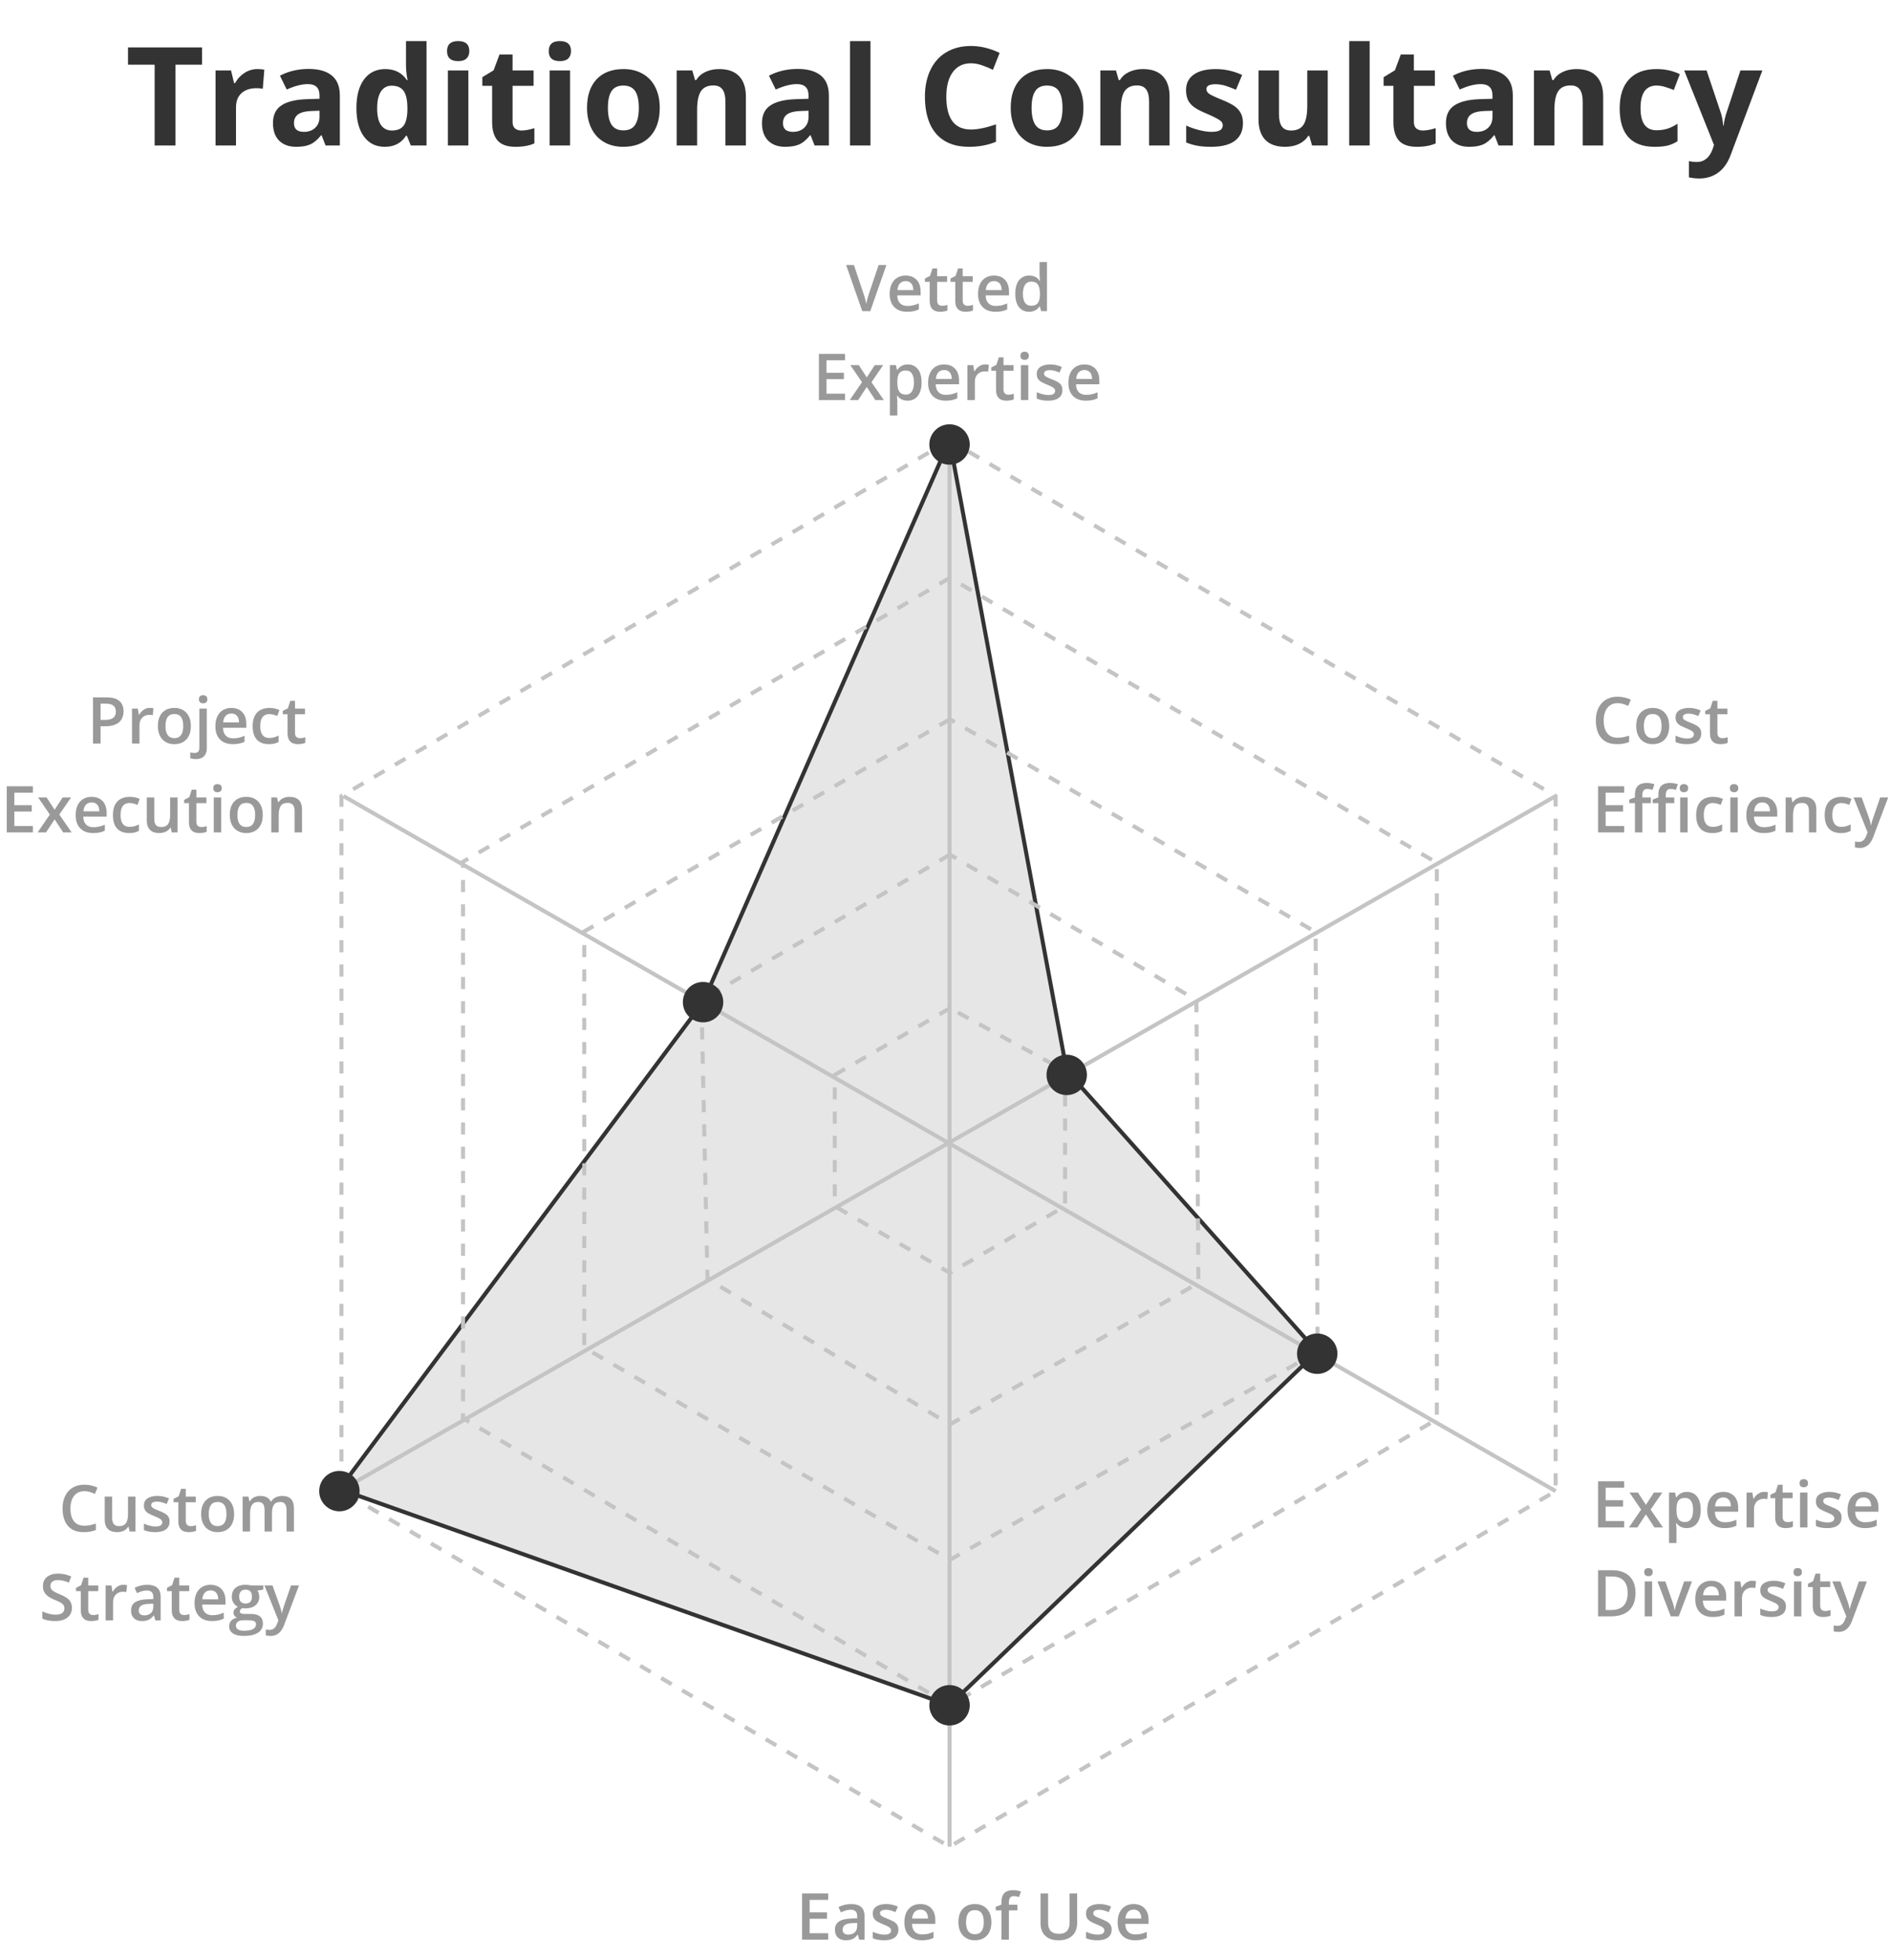 <svg xmlns="http://www.w3.org/2000/svg" width="468" height="485" viewBox="0 0 468 485" fill="none"><path d="M235 109L174 248L84 368.5L235 422L326 334.5L264 265L235 109Z" fill="black" fill-opacity="0.1" stroke="#333333"></path><path d="M235 109L84.5 197V369L235 457L385 369V197L235 109Z" stroke="#C4C4C4" stroke-dasharray="3 3"></path><path d="M235.095 143L114.595 213.25V351L235.095 422L355.595 351.245V213.5L235.095 143Z" stroke="#C4C4C4" stroke-dasharray="3 3"></path><path d="M235.095 178L144.595 230.5V333.5L235.095 386L326.095 334.5L325.595 230.651L235.095 178Z" stroke="#C4C4C4" stroke-dasharray="3 3"></path><path d="M235.095 211.5L173.595 247.5L175.095 316.5L235.095 352.5L296.595 317.5L296.095 247.5L235.095 211.5Z" stroke="#C4C4C4" stroke-dasharray="3 3"></path><path d="M235.095 249.5L206.595 266V298.5L235.095 315L263.595 298.5V265L235.095 249.5Z" stroke="#C4C4C4" stroke-dasharray="3 3"></path><path d="M385 369L85 197" stroke="#C4C4C4"></path><path d="M84 369L385 197" stroke="#C4C4C4"></path><path d="M235 109L235 457" stroke="#C4C4C4"></path><path d="M26.336 172.578C27.81 172.578 28.885 172.88 29.562 173.484C30.24 174.089 30.578 174.935 30.578 176.023C30.578 176.518 30.5 176.99 30.344 177.438C30.193 177.88 29.943 178.273 29.594 178.617C29.245 178.956 28.784 179.224 28.211 179.422C27.643 179.62 26.943 179.719 26.109 179.719H24.891V184H23.016V172.578H26.336ZM26.211 174.133H24.891V178.156H25.914C26.503 178.156 27.003 178.089 27.414 177.953C27.826 177.812 28.138 177.591 28.352 177.289C28.565 176.987 28.672 176.589 28.672 176.094C28.672 175.432 28.471 174.94 28.07 174.617C27.674 174.294 27.055 174.133 26.211 174.133ZM37.055 175.188C37.2 175.188 37.359 175.195 37.531 175.211C37.703 175.227 37.852 175.247 37.977 175.273L37.805 176.992C37.695 176.961 37.56 176.938 37.398 176.922C37.242 176.906 37.102 176.898 36.977 176.898C36.648 176.898 36.336 176.953 36.039 177.062C35.742 177.167 35.479 177.328 35.25 177.547C35.021 177.76 34.841 178.029 34.711 178.352C34.581 178.674 34.516 179.049 34.516 179.477V184H32.672V175.352H34.109L34.359 176.875H34.445C34.617 176.568 34.831 176.286 35.086 176.031C35.341 175.776 35.633 175.573 35.961 175.422C36.294 175.266 36.659 175.188 37.055 175.188ZM47.234 179.656C47.234 180.375 47.141 181.013 46.953 181.57C46.766 182.128 46.492 182.599 46.133 182.984C45.773 183.365 45.341 183.656 44.836 183.859C44.331 184.057 43.76 184.156 43.125 184.156C42.531 184.156 41.987 184.057 41.492 183.859C40.997 183.656 40.568 183.365 40.203 182.984C39.844 182.599 39.565 182.128 39.367 181.57C39.169 181.013 39.07 180.375 39.07 179.656C39.07 178.703 39.234 177.896 39.562 177.234C39.896 176.568 40.37 176.06 40.984 175.711C41.599 175.362 42.331 175.188 43.18 175.188C43.977 175.188 44.68 175.362 45.289 175.711C45.898 176.06 46.375 176.568 46.719 177.234C47.062 177.901 47.234 178.708 47.234 179.656ZM40.961 179.656C40.961 180.286 41.036 180.826 41.188 181.273C41.344 181.721 41.583 182.065 41.906 182.305C42.229 182.539 42.646 182.656 43.156 182.656C43.667 182.656 44.083 182.539 44.406 182.305C44.729 182.065 44.966 181.721 45.117 181.273C45.268 180.826 45.344 180.286 45.344 179.656C45.344 179.026 45.268 178.492 45.117 178.055C44.966 177.612 44.729 177.276 44.406 177.047C44.083 176.812 43.664 176.695 43.148 176.695C42.388 176.695 41.833 176.951 41.484 177.461C41.135 177.971 40.961 178.703 40.961 179.656ZM48.477 187.844C48.206 187.844 47.948 187.823 47.703 187.781C47.458 187.745 47.253 187.701 47.086 187.648V186.18C47.263 186.232 47.435 186.271 47.602 186.297C47.768 186.323 47.958 186.336 48.172 186.336C48.51 186.336 48.789 186.242 49.008 186.055C49.232 185.867 49.344 185.51 49.344 184.984V175.352H51.18V185.148C51.18 185.674 51.086 186.141 50.898 186.547C50.716 186.953 50.425 187.271 50.023 187.5C49.628 187.729 49.112 187.844 48.477 187.844ZM49.234 173.047C49.234 172.677 49.333 172.417 49.531 172.266C49.734 172.115 49.982 172.039 50.273 172.039C50.555 172.039 50.797 172.115 51 172.266C51.208 172.417 51.312 172.677 51.312 173.047C51.312 173.411 51.208 173.672 51 173.828C50.797 173.979 50.555 174.055 50.273 174.055C49.982 174.055 49.734 173.979 49.531 173.828C49.333 173.672 49.234 173.411 49.234 173.047ZM57.258 175.188C58.029 175.188 58.69 175.346 59.242 175.664C59.794 175.982 60.219 176.432 60.516 177.016C60.812 177.599 60.961 178.297 60.961 179.109V180.094H55.188C55.208 180.932 55.432 181.578 55.859 182.031C56.292 182.484 56.896 182.711 57.672 182.711C58.224 182.711 58.719 182.659 59.156 182.555C59.599 182.445 60.055 182.286 60.523 182.078V183.57C60.091 183.773 59.651 183.922 59.203 184.016C58.755 184.109 58.219 184.156 57.594 184.156C56.745 184.156 55.997 183.992 55.352 183.664C54.711 183.331 54.208 182.836 53.844 182.18C53.484 181.523 53.305 180.708 53.305 179.734C53.305 178.766 53.469 177.943 53.797 177.266C54.125 176.589 54.586 176.073 55.18 175.719C55.773 175.365 56.466 175.188 57.258 175.188ZM57.258 176.57C56.68 176.57 56.211 176.758 55.852 177.133C55.497 177.508 55.289 178.057 55.227 178.781H59.164C59.159 178.349 59.086 177.966 58.945 177.633C58.81 177.299 58.602 177.039 58.32 176.852C58.044 176.664 57.69 176.57 57.258 176.57ZM66.516 184.156C65.698 184.156 64.99 183.997 64.391 183.68C63.792 183.362 63.331 182.875 63.008 182.219C62.685 181.562 62.523 180.729 62.523 179.719C62.523 178.667 62.7 177.807 63.055 177.141C63.409 176.474 63.898 175.982 64.523 175.664C65.154 175.346 65.875 175.188 66.688 175.188C67.203 175.188 67.669 175.24 68.086 175.344C68.508 175.443 68.865 175.565 69.156 175.711L68.609 177.18C68.292 177.049 67.966 176.94 67.633 176.852C67.299 176.763 66.979 176.719 66.672 176.719C66.167 176.719 65.745 176.831 65.406 177.055C65.073 177.279 64.823 177.612 64.656 178.055C64.495 178.497 64.414 179.047 64.414 179.703C64.414 180.339 64.497 180.875 64.664 181.312C64.831 181.745 65.078 182.073 65.406 182.297C65.734 182.516 66.138 182.625 66.617 182.625C67.091 182.625 67.516 182.568 67.891 182.453C68.266 182.339 68.62 182.19 68.953 182.008V183.602C68.625 183.789 68.273 183.927 67.898 184.016C67.523 184.109 67.062 184.156 66.516 184.156ZM74.203 182.672C74.443 182.672 74.68 182.651 74.914 182.609C75.148 182.562 75.362 182.508 75.555 182.445V183.836C75.352 183.924 75.088 184 74.766 184.062C74.443 184.125 74.107 184.156 73.758 184.156C73.268 184.156 72.828 184.076 72.438 183.914C72.047 183.747 71.737 183.464 71.508 183.062C71.279 182.661 71.164 182.107 71.164 181.398V176.75H69.984V175.93L71.25 175.281L71.852 173.43H73.008V175.352H75.484V176.75H73.008V181.375C73.008 181.812 73.117 182.138 73.336 182.352C73.555 182.565 73.844 182.672 74.203 182.672ZM8.141 206H1.672V194.578H8.141V196.156H3.547V199.258H7.852V200.828H3.547V204.414H8.141V206ZM12.336 201.578L9.445 197.352H11.539L13.516 200.391L15.5 197.352H17.586L14.68 201.578L17.734 206H15.633L13.516 202.758L11.391 206H9.305L12.336 201.578ZM22.68 197.188C23.451 197.188 24.112 197.346 24.664 197.664C25.216 197.982 25.641 198.432 25.938 199.016C26.234 199.599 26.383 200.297 26.383 201.109V202.094H20.609C20.63 202.932 20.854 203.578 21.281 204.031C21.713 204.484 22.318 204.711 23.094 204.711C23.646 204.711 24.141 204.659 24.578 204.555C25.021 204.445 25.477 204.286 25.945 204.078V205.57C25.513 205.773 25.073 205.922 24.625 206.016C24.177 206.109 23.641 206.156 23.016 206.156C22.167 206.156 21.419 205.992 20.773 205.664C20.133 205.331 19.63 204.836 19.266 204.18C18.906 203.523 18.727 202.708 18.727 201.734C18.727 200.766 18.891 199.943 19.219 199.266C19.547 198.589 20.008 198.073 20.602 197.719C21.195 197.365 21.888 197.188 22.68 197.188ZM22.68 198.57C22.102 198.57 21.633 198.758 21.273 199.133C20.919 199.508 20.711 200.057 20.648 200.781H24.586C24.581 200.349 24.508 199.966 24.367 199.633C24.232 199.299 24.023 199.039 23.742 198.852C23.466 198.664 23.112 198.57 22.68 198.57ZM31.938 206.156C31.12 206.156 30.412 205.997 29.812 205.68C29.213 205.362 28.753 204.875 28.43 204.219C28.107 203.562 27.945 202.729 27.945 201.719C27.945 200.667 28.122 199.807 28.477 199.141C28.831 198.474 29.32 197.982 29.945 197.664C30.576 197.346 31.297 197.188 32.109 197.188C32.625 197.188 33.091 197.24 33.508 197.344C33.93 197.443 34.286 197.565 34.578 197.711L34.031 199.18C33.714 199.049 33.388 198.94 33.055 198.852C32.721 198.763 32.401 198.719 32.094 198.719C31.588 198.719 31.167 198.831 30.828 199.055C30.495 199.279 30.245 199.612 30.078 200.055C29.917 200.497 29.836 201.047 29.836 201.703C29.836 202.339 29.919 202.875 30.086 203.312C30.253 203.745 30.5 204.073 30.828 204.297C31.156 204.516 31.56 204.625 32.039 204.625C32.513 204.625 32.938 204.568 33.312 204.453C33.688 204.339 34.042 204.19 34.375 204.008V205.602C34.047 205.789 33.695 205.927 33.32 206.016C32.945 206.109 32.484 206.156 31.938 206.156ZM43.945 197.352V206H42.5L42.25 204.836H42.148C41.966 205.133 41.734 205.38 41.453 205.578C41.172 205.771 40.859 205.914 40.516 206.008C40.172 206.107 39.81 206.156 39.43 206.156C38.779 206.156 38.221 206.047 37.758 205.828C37.3 205.604 36.948 205.26 36.703 204.797C36.458 204.333 36.336 203.734 36.336 203V197.352H38.18V202.656C38.18 203.328 38.315 203.831 38.586 204.164C38.862 204.497 39.289 204.664 39.867 204.664C40.425 204.664 40.867 204.549 41.195 204.32C41.523 204.091 41.755 203.753 41.891 203.305C42.031 202.857 42.102 202.307 42.102 201.656V197.352H43.945ZM49.797 204.672C50.036 204.672 50.273 204.651 50.508 204.609C50.742 204.562 50.956 204.508 51.148 204.445V205.836C50.945 205.924 50.682 206 50.359 206.062C50.036 206.125 49.7 206.156 49.352 206.156C48.862 206.156 48.422 206.076 48.031 205.914C47.641 205.747 47.331 205.464 47.102 205.062C46.872 204.661 46.758 204.107 46.758 203.398V198.75H45.578V197.93L46.844 197.281L47.445 195.43H48.602V197.352H51.078V198.75H48.602V203.375C48.602 203.812 48.711 204.138 48.93 204.352C49.148 204.565 49.438 204.672 49.797 204.672ZM54.742 197.352V206H52.906V197.352H54.742ZM53.836 194.039C54.117 194.039 54.359 194.115 54.562 194.266C54.771 194.417 54.875 194.677 54.875 195.047C54.875 195.411 54.771 195.672 54.562 195.828C54.359 195.979 54.117 196.055 53.836 196.055C53.544 196.055 53.297 195.979 53.094 195.828C52.896 195.672 52.797 195.411 52.797 195.047C52.797 194.677 52.896 194.417 53.094 194.266C53.297 194.115 53.544 194.039 53.836 194.039ZM65.031 201.656C65.031 202.375 64.938 203.013 64.75 203.57C64.562 204.128 64.289 204.599 63.93 204.984C63.57 205.365 63.138 205.656 62.633 205.859C62.128 206.057 61.557 206.156 60.922 206.156C60.328 206.156 59.784 206.057 59.289 205.859C58.794 205.656 58.365 205.365 58 204.984C57.641 204.599 57.362 204.128 57.164 203.57C56.966 203.013 56.867 202.375 56.867 201.656C56.867 200.703 57.031 199.896 57.359 199.234C57.693 198.568 58.167 198.06 58.781 197.711C59.396 197.362 60.128 197.188 60.977 197.188C61.773 197.188 62.477 197.362 63.086 197.711C63.695 198.06 64.172 198.568 64.516 199.234C64.859 199.901 65.031 200.708 65.031 201.656ZM58.758 201.656C58.758 202.286 58.833 202.826 58.984 203.273C59.141 203.721 59.38 204.065 59.703 204.305C60.026 204.539 60.443 204.656 60.953 204.656C61.464 204.656 61.88 204.539 62.203 204.305C62.526 204.065 62.763 203.721 62.914 203.273C63.065 202.826 63.141 202.286 63.141 201.656C63.141 201.026 63.065 200.492 62.914 200.055C62.763 199.612 62.526 199.276 62.203 199.047C61.88 198.812 61.461 198.695 60.945 198.695C60.185 198.695 59.63 198.951 59.281 199.461C58.932 199.971 58.758 200.703 58.758 201.656ZM71.648 197.188C72.622 197.188 73.38 197.44 73.922 197.945C74.469 198.445 74.742 199.25 74.742 200.359V206H72.906V200.703C72.906 200.031 72.768 199.529 72.492 199.195C72.216 198.857 71.789 198.688 71.211 198.688C70.372 198.688 69.789 198.945 69.461 199.461C69.138 199.977 68.977 200.724 68.977 201.703V206H67.141V197.352H68.57L68.828 198.523H68.93C69.117 198.221 69.349 197.974 69.625 197.781C69.906 197.583 70.219 197.435 70.562 197.336C70.912 197.237 71.273 197.188 71.648 197.188Z" fill="#999999"></path><path d="M20.898 369.008C20.352 369.008 19.862 369.107 19.43 369.305C19.003 369.503 18.641 369.789 18.344 370.164C18.047 370.534 17.82 370.984 17.664 371.516C17.508 372.042 17.43 372.635 17.43 373.297C17.43 374.182 17.555 374.945 17.805 375.586C18.055 376.221 18.435 376.711 18.945 377.055C19.456 377.393 20.102 377.562 20.883 377.562C21.367 377.562 21.838 377.516 22.297 377.422C22.755 377.328 23.229 377.201 23.719 377.039V378.633C23.255 378.815 22.787 378.948 22.312 379.031C21.838 379.115 21.292 379.156 20.672 379.156C19.505 379.156 18.537 378.914 17.766 378.43C17 377.945 16.427 377.263 16.047 376.383C15.672 375.503 15.484 374.471 15.484 373.289C15.484 372.424 15.604 371.633 15.844 370.914C16.083 370.195 16.432 369.576 16.891 369.055C17.349 368.529 17.914 368.125 18.586 367.844C19.263 367.557 20.037 367.414 20.906 367.414C21.479 367.414 22.042 367.479 22.594 367.609C23.151 367.734 23.667 367.914 24.141 368.148L23.484 369.695C23.088 369.508 22.674 369.346 22.242 369.211C21.81 369.076 21.362 369.008 20.898 369.008ZM33.523 370.352V379H32.078L31.828 377.836H31.727C31.544 378.133 31.312 378.38 31.031 378.578C30.75 378.771 30.438 378.914 30.094 379.008C29.75 379.107 29.388 379.156 29.008 379.156C28.357 379.156 27.799 379.047 27.336 378.828C26.878 378.604 26.526 378.26 26.281 377.797C26.037 377.333 25.914 376.734 25.914 376V370.352H27.758V375.656C27.758 376.328 27.893 376.831 28.164 377.164C28.44 377.497 28.867 377.664 29.445 377.664C30.003 377.664 30.445 377.549 30.773 377.32C31.102 377.091 31.333 376.753 31.469 376.305C31.609 375.857 31.68 375.307 31.68 374.656V370.352H33.523ZM41.969 376.531C41.969 377.099 41.831 377.578 41.555 377.969C41.279 378.359 40.875 378.656 40.344 378.859C39.818 379.057 39.172 379.156 38.406 379.156C37.802 379.156 37.281 379.112 36.844 379.023C36.411 378.94 36.003 378.81 35.617 378.633V377.047C36.029 377.24 36.49 377.406 37 377.547C37.516 377.688 38.003 377.758 38.461 377.758C39.065 377.758 39.5 377.664 39.766 377.477C40.031 377.284 40.164 377.029 40.164 376.711C40.164 376.523 40.109 376.357 40 376.211C39.896 376.06 39.698 375.906 39.406 375.75C39.12 375.589 38.698 375.396 38.141 375.172C37.594 374.953 37.133 374.734 36.758 374.516C36.383 374.297 36.099 374.034 35.906 373.727C35.714 373.414 35.617 373.016 35.617 372.531C35.617 371.766 35.919 371.185 36.523 370.789C37.133 370.388 37.938 370.188 38.938 370.188C39.469 370.188 39.969 370.242 40.438 370.352C40.911 370.456 41.375 370.609 41.828 370.812L41.25 372.195C40.859 372.023 40.466 371.883 40.07 371.773C39.68 371.659 39.281 371.602 38.875 371.602C38.401 371.602 38.039 371.674 37.789 371.82C37.544 371.966 37.422 372.174 37.422 372.445C37.422 372.648 37.482 372.82 37.602 372.961C37.721 373.102 37.927 373.242 38.219 373.383C38.516 373.523 38.927 373.698 39.453 373.906C39.969 374.104 40.414 374.312 40.789 374.531C41.169 374.745 41.461 375.008 41.664 375.32C41.867 375.633 41.969 376.036 41.969 376.531ZM47.172 377.672C47.411 377.672 47.648 377.651 47.883 377.609C48.117 377.562 48.331 377.508 48.523 377.445V378.836C48.32 378.924 48.057 379 47.734 379.062C47.411 379.125 47.075 379.156 46.727 379.156C46.237 379.156 45.797 379.076 45.406 378.914C45.016 378.747 44.706 378.464 44.477 378.062C44.247 377.661 44.133 377.107 44.133 376.398V371.75H42.953V370.93L44.219 370.281L44.82 368.43H45.977V370.352H48.453V371.75H45.977V376.375C45.977 376.812 46.086 377.138 46.305 377.352C46.523 377.565 46.812 377.672 47.172 377.672ZM57.938 374.656C57.938 375.375 57.844 376.013 57.656 376.57C57.469 377.128 57.195 377.599 56.836 377.984C56.477 378.365 56.044 378.656 55.539 378.859C55.034 379.057 54.464 379.156 53.828 379.156C53.234 379.156 52.69 379.057 52.195 378.859C51.7 378.656 51.271 378.365 50.906 377.984C50.547 377.599 50.268 377.128 50.07 376.57C49.872 376.013 49.773 375.375 49.773 374.656C49.773 373.703 49.938 372.896 50.266 372.234C50.599 371.568 51.073 371.06 51.688 370.711C52.302 370.362 53.034 370.188 53.883 370.188C54.68 370.188 55.383 370.362 55.992 370.711C56.602 371.06 57.078 371.568 57.422 372.234C57.766 372.901 57.938 373.708 57.938 374.656ZM51.664 374.656C51.664 375.286 51.74 375.826 51.891 376.273C52.047 376.721 52.286 377.065 52.609 377.305C52.932 377.539 53.349 377.656 53.859 377.656C54.37 377.656 54.786 377.539 55.109 377.305C55.432 377.065 55.669 376.721 55.82 376.273C55.971 375.826 56.047 375.286 56.047 374.656C56.047 374.026 55.971 373.492 55.82 373.055C55.669 372.612 55.432 372.276 55.109 372.047C54.786 371.812 54.367 371.695 53.852 371.695C53.091 371.695 52.536 371.951 52.188 372.461C51.839 372.971 51.664 373.703 51.664 374.656ZM69.82 370.188C70.789 370.188 71.518 370.438 72.008 370.938C72.503 371.438 72.75 372.24 72.75 373.344V379H70.914V373.672C70.914 373.016 70.787 372.521 70.531 372.188C70.276 371.854 69.888 371.688 69.367 371.688C68.638 371.688 68.112 371.922 67.789 372.391C67.471 372.854 67.312 373.529 67.312 374.414V379H65.477V373.672C65.477 373.234 65.419 372.87 65.305 372.578C65.195 372.281 65.026 372.06 64.797 371.914C64.568 371.763 64.279 371.688 63.93 371.688C63.425 371.688 63.021 371.802 62.719 372.031C62.422 372.26 62.208 372.599 62.078 373.047C61.948 373.49 61.883 374.034 61.883 374.68V379H60.047V370.352H61.477L61.734 371.516H61.836C62.013 371.214 62.232 370.966 62.492 370.773C62.758 370.576 63.052 370.43 63.375 370.336C63.698 370.237 64.034 370.188 64.383 370.188C65.029 370.188 65.573 370.302 66.016 370.531C66.458 370.755 66.789 371.099 67.008 371.562H67.148C67.419 371.094 67.797 370.747 68.281 370.523C68.766 370.299 69.279 370.188 69.82 370.188ZM17.797 397.891C17.797 398.568 17.63 399.151 17.297 399.641C16.969 400.13 16.495 400.505 15.875 400.766C15.26 401.026 14.526 401.156 13.672 401.156C13.255 401.156 12.857 401.133 12.477 401.086C12.096 401.039 11.737 400.971 11.398 400.883C11.065 400.789 10.76 400.677 10.484 400.547V398.781C10.948 398.984 11.466 399.169 12.039 399.336C12.612 399.497 13.195 399.578 13.789 399.578C14.273 399.578 14.675 399.516 14.992 399.391C15.315 399.26 15.555 399.078 15.711 398.844C15.867 398.604 15.945 398.326 15.945 398.008C15.945 397.669 15.854 397.383 15.672 397.148C15.49 396.914 15.213 396.701 14.844 396.508C14.479 396.31 14.021 396.099 13.469 395.875C13.094 395.724 12.734 395.552 12.391 395.359C12.052 395.167 11.75 394.94 11.484 394.68C11.219 394.419 11.008 394.112 10.852 393.758C10.7 393.398 10.625 392.977 10.625 392.492C10.625 391.846 10.779 391.294 11.086 390.836C11.398 390.378 11.836 390.026 12.398 389.781C12.966 389.536 13.628 389.414 14.383 389.414C14.982 389.414 15.544 389.477 16.07 389.602C16.602 389.727 17.122 389.904 17.633 390.133L17.039 391.641C16.57 391.448 16.115 391.294 15.672 391.18C15.234 391.065 14.787 391.008 14.328 391.008C13.932 391.008 13.596 391.068 13.32 391.188C13.044 391.307 12.833 391.477 12.688 391.695C12.547 391.909 12.477 392.164 12.477 392.461C12.477 392.794 12.557 393.076 12.719 393.305C12.885 393.529 13.141 393.734 13.484 393.922C13.833 394.109 14.281 394.318 14.828 394.547C15.458 394.807 15.992 395.081 16.43 395.367C16.872 395.654 17.211 395.997 17.445 396.398C17.68 396.794 17.797 397.292 17.797 397.891ZM23.031 399.672C23.271 399.672 23.508 399.651 23.742 399.609C23.977 399.562 24.19 399.508 24.383 399.445V400.836C24.18 400.924 23.917 401 23.594 401.062C23.271 401.125 22.935 401.156 22.586 401.156C22.096 401.156 21.656 401.076 21.266 400.914C20.875 400.747 20.565 400.464 20.336 400.062C20.107 399.661 19.992 399.107 19.992 398.398V393.75H18.812V392.93L20.078 392.281L20.68 390.43H21.836V392.352H24.312V393.75H21.836V398.375C21.836 398.812 21.945 399.138 22.164 399.352C22.383 399.565 22.672 399.672 23.031 399.672ZM30.523 392.188C30.669 392.188 30.828 392.195 31 392.211C31.172 392.227 31.32 392.247 31.445 392.273L31.273 393.992C31.164 393.961 31.029 393.938 30.867 393.922C30.711 393.906 30.57 393.898 30.445 393.898C30.117 393.898 29.805 393.953 29.508 394.062C29.211 394.167 28.948 394.328 28.719 394.547C28.49 394.76 28.31 395.029 28.18 395.352C28.049 395.674 27.984 396.049 27.984 396.477V401H26.141V392.352H27.578L27.828 393.875H27.914C28.086 393.568 28.299 393.286 28.555 393.031C28.81 392.776 29.102 392.573 29.43 392.422C29.763 392.266 30.128 392.188 30.523 392.188ZM36.438 392.188C37.531 392.188 38.357 392.43 38.914 392.914C39.477 393.398 39.758 394.154 39.758 395.18V401H38.453L38.102 399.773H38.039C37.794 400.086 37.542 400.344 37.281 400.547C37.021 400.75 36.719 400.901 36.375 401C36.036 401.104 35.622 401.156 35.133 401.156C34.617 401.156 34.156 401.062 33.75 400.875C33.344 400.682 33.023 400.391 32.789 400C32.555 399.609 32.438 399.115 32.438 398.516C32.438 397.625 32.768 396.956 33.43 396.508C34.096 396.06 35.102 395.812 36.445 395.766L37.945 395.711V395.258C37.945 394.659 37.805 394.232 37.523 393.977C37.247 393.721 36.857 393.594 36.352 393.594C35.919 393.594 35.5 393.656 35.094 393.781C34.688 393.906 34.292 394.06 33.906 394.242L33.312 392.945C33.734 392.721 34.214 392.539 34.75 392.398C35.292 392.258 35.854 392.188 36.438 392.188ZM37.938 396.867L36.82 396.906C35.904 396.938 35.26 397.094 34.891 397.375C34.521 397.656 34.336 398.042 34.336 398.531C34.336 398.958 34.464 399.271 34.719 399.469C34.974 399.661 35.31 399.758 35.727 399.758C36.362 399.758 36.888 399.578 37.305 399.219C37.727 398.854 37.938 398.32 37.938 397.617V396.867ZM45.547 399.672C45.786 399.672 46.023 399.651 46.258 399.609C46.492 399.562 46.706 399.508 46.898 399.445V400.836C46.695 400.924 46.432 401 46.109 401.062C45.786 401.125 45.45 401.156 45.102 401.156C44.612 401.156 44.172 401.076 43.781 400.914C43.391 400.747 43.081 400.464 42.852 400.062C42.622 399.661 42.508 399.107 42.508 398.398V393.75H41.328V392.93L42.594 392.281L43.195 390.43H44.352V392.352H46.828V393.75H44.352V398.375C44.352 398.812 44.461 399.138 44.68 399.352C44.898 399.565 45.188 399.672 45.547 399.672ZM52.102 392.188C52.872 392.188 53.534 392.346 54.086 392.664C54.638 392.982 55.062 393.432 55.359 394.016C55.656 394.599 55.805 395.297 55.805 396.109V397.094H50.031C50.052 397.932 50.276 398.578 50.703 399.031C51.135 399.484 51.74 399.711 52.516 399.711C53.068 399.711 53.562 399.659 54 399.555C54.443 399.445 54.898 399.286 55.367 399.078V400.57C54.935 400.773 54.495 400.922 54.047 401.016C53.599 401.109 53.062 401.156 52.438 401.156C51.589 401.156 50.841 400.992 50.195 400.664C49.555 400.331 49.052 399.836 48.688 399.18C48.328 398.523 48.148 397.708 48.148 396.734C48.148 395.766 48.312 394.943 48.641 394.266C48.969 393.589 49.43 393.073 50.023 392.719C50.617 392.365 51.31 392.188 52.102 392.188ZM52.102 393.57C51.523 393.57 51.055 393.758 50.695 394.133C50.341 394.508 50.133 395.057 50.07 395.781H54.008C54.003 395.349 53.93 394.966 53.789 394.633C53.654 394.299 53.445 394.039 53.164 393.852C52.888 393.664 52.534 393.57 52.102 393.57ZM60.344 404.844C59.172 404.844 58.273 404.633 57.648 404.211C57.023 403.789 56.711 403.198 56.711 402.438C56.711 401.906 56.878 401.456 57.211 401.086C57.544 400.721 58.021 400.469 58.641 400.328C58.406 400.224 58.203 400.062 58.031 399.844C57.865 399.62 57.781 399.372 57.781 399.102C57.781 398.779 57.872 398.503 58.055 398.273C58.237 398.044 58.51 397.823 58.875 397.609C58.422 397.417 58.057 397.104 57.781 396.672C57.51 396.234 57.375 395.721 57.375 395.133C57.375 394.508 57.508 393.977 57.773 393.539C58.039 393.096 58.427 392.76 58.938 392.531C59.448 392.297 60.065 392.18 60.789 392.18C60.945 392.18 61.115 392.19 61.297 392.211C61.484 392.227 61.656 392.247 61.812 392.273C61.974 392.294 62.096 392.318 62.18 392.344H65.172V393.367L63.703 393.641C63.844 393.839 63.956 394.065 64.039 394.32C64.122 394.57 64.164 394.844 64.164 395.141C64.164 396.036 63.854 396.742 63.234 397.258C62.62 397.768 61.771 398.023 60.688 398.023C60.427 398.013 60.175 397.992 59.93 397.961C59.742 398.076 59.599 398.203 59.5 398.344C59.401 398.479 59.352 398.633 59.352 398.805C59.352 398.945 59.401 399.06 59.5 399.148C59.599 399.232 59.745 399.294 59.938 399.336C60.135 399.378 60.375 399.398 60.656 399.398H62.148C63.096 399.398 63.82 399.599 64.32 400C64.82 400.401 65.07 400.99 65.07 401.766C65.07 402.75 64.664 403.508 63.852 404.039C63.039 404.576 61.87 404.844 60.344 404.844ZM60.414 403.555C61.055 403.555 61.594 403.492 62.031 403.367C62.469 403.242 62.8 403.062 63.023 402.828C63.247 402.599 63.359 402.326 63.359 402.008C63.359 401.727 63.289 401.51 63.148 401.359C63.008 401.208 62.797 401.104 62.516 401.047C62.234 400.99 61.885 400.961 61.469 400.961H60.109C59.771 400.961 59.471 401.013 59.211 401.117C58.95 401.227 58.747 401.383 58.602 401.586C58.461 401.789 58.391 402.034 58.391 402.32C58.391 402.716 58.565 403.021 58.914 403.234C59.268 403.448 59.768 403.555 60.414 403.555ZM60.773 396.82C61.31 396.82 61.708 396.674 61.969 396.383C62.229 396.086 62.359 395.669 62.359 395.133C62.359 394.549 62.224 394.112 61.953 393.82C61.688 393.529 61.292 393.383 60.766 393.383C60.25 393.383 59.857 393.531 59.586 393.828C59.32 394.125 59.188 394.565 59.188 395.148C59.188 395.674 59.32 396.086 59.586 396.383C59.857 396.674 60.253 396.82 60.773 396.82ZM65.445 392.352H67.445L69.219 397.289C69.297 397.513 69.367 397.734 69.43 397.953C69.497 398.167 69.555 398.378 69.602 398.586C69.654 398.794 69.695 399.003 69.727 399.211H69.773C69.826 398.94 69.898 398.638 69.992 398.305C70.091 397.966 70.201 397.628 70.32 397.289L72.023 392.352H74L70.289 402.188C70.076 402.75 69.812 403.229 69.5 403.625C69.193 404.026 68.828 404.328 68.406 404.531C67.984 404.74 67.503 404.844 66.961 404.844C66.701 404.844 66.474 404.828 66.281 404.797C66.088 404.771 65.924 404.742 65.789 404.711V403.242C65.898 403.268 66.037 403.292 66.203 403.312C66.37 403.333 66.542 403.344 66.719 403.344C67.047 403.344 67.331 403.279 67.57 403.148C67.81 403.018 68.013 402.833 68.18 402.594C68.346 402.359 68.484 402.091 68.594 401.789L68.898 400.977L65.445 392.352Z" fill="#999999"></path><path d="M219.375 65.578L215.383 77H213.398L209.406 65.578H211.328L213.734 72.734C213.807 72.943 213.885 73.195 213.969 73.492C214.057 73.789 214.138 74.088 214.211 74.391C214.289 74.693 214.349 74.961 214.391 75.195C214.432 74.961 214.49 74.693 214.562 74.391C214.641 74.088 214.721 73.789 214.805 73.492C214.888 73.195 214.966 72.94 215.039 72.727L217.453 65.578H219.375ZM224.133 68.188C224.904 68.188 225.565 68.346 226.117 68.664C226.669 68.982 227.094 69.432 227.391 70.016C227.688 70.599 227.836 71.297 227.836 72.109V73.094H222.062C222.083 73.932 222.307 74.578 222.734 75.031C223.167 75.484 223.771 75.711 224.547 75.711C225.099 75.711 225.594 75.659 226.031 75.555C226.474 75.445 226.93 75.287 227.398 75.078V76.57C226.966 76.773 226.526 76.922 226.078 77.016C225.63 77.109 225.094 77.156 224.469 77.156C223.62 77.156 222.872 76.992 222.227 76.664C221.586 76.331 221.083 75.836 220.719 75.18C220.359 74.523 220.18 73.708 220.18 72.734C220.18 71.766 220.344 70.943 220.672 70.266C221 69.588 221.461 69.073 222.055 68.719C222.648 68.365 223.341 68.188 224.133 68.188ZM224.133 69.57C223.555 69.57 223.086 69.758 222.727 70.133C222.372 70.508 222.164 71.057 222.102 71.781H226.039C226.034 71.349 225.961 70.966 225.82 70.633C225.685 70.299 225.477 70.039 225.195 69.852C224.919 69.664 224.565 69.57 224.133 69.57ZM233.125 75.672C233.365 75.672 233.602 75.651 233.836 75.609C234.07 75.562 234.284 75.508 234.477 75.445V76.836C234.273 76.924 234.01 77 233.688 77.062C233.365 77.125 233.029 77.156 232.68 77.156C232.19 77.156 231.75 77.076 231.359 76.914C230.969 76.747 230.659 76.463 230.43 76.062C230.201 75.662 230.086 75.107 230.086 74.398V69.75H228.906V68.93L230.172 68.281L230.773 66.43H231.93V68.352H234.406V69.75H231.93V74.375C231.93 74.812 232.039 75.138 232.258 75.352C232.477 75.565 232.766 75.672 233.125 75.672ZM239.453 75.672C239.693 75.672 239.93 75.651 240.164 75.609C240.398 75.562 240.612 75.508 240.805 75.445V76.836C240.602 76.924 240.339 77 240.016 77.062C239.693 77.125 239.357 77.156 239.008 77.156C238.518 77.156 238.078 77.076 237.688 76.914C237.297 76.747 236.987 76.463 236.758 76.062C236.529 75.662 236.414 75.107 236.414 74.398V69.75H235.234V68.93L236.5 68.281L237.102 66.43H238.258V68.352H240.734V69.75H238.258V74.375C238.258 74.812 238.367 75.138 238.586 75.352C238.805 75.565 239.094 75.672 239.453 75.672ZM246.008 68.188C246.779 68.188 247.44 68.346 247.992 68.664C248.544 68.982 248.969 69.432 249.266 70.016C249.562 70.599 249.711 71.297 249.711 72.109V73.094H243.938C243.958 73.932 244.182 74.578 244.609 75.031C245.042 75.484 245.646 75.711 246.422 75.711C246.974 75.711 247.469 75.659 247.906 75.555C248.349 75.445 248.805 75.287 249.273 75.078V76.57C248.841 76.773 248.401 76.922 247.953 77.016C247.505 77.109 246.969 77.156 246.344 77.156C245.495 77.156 244.747 76.992 244.102 76.664C243.461 76.331 242.958 75.836 242.594 75.18C242.234 74.523 242.055 73.708 242.055 72.734C242.055 71.766 242.219 70.943 242.547 70.266C242.875 69.588 243.336 69.073 243.93 68.719C244.523 68.365 245.216 68.188 246.008 68.188ZM246.008 69.57C245.43 69.57 244.961 69.758 244.602 70.133C244.247 70.508 244.039 71.057 243.977 71.781H247.914C247.909 71.349 247.836 70.966 247.695 70.633C247.56 70.299 247.352 70.039 247.07 69.852C246.794 69.664 246.44 69.57 246.008 69.57ZM254.688 77.156C253.656 77.156 252.828 76.781 252.203 76.031C251.583 75.276 251.273 74.164 251.273 72.695C251.273 71.211 251.589 70.088 252.219 69.328C252.854 68.568 253.69 68.188 254.727 68.188C255.164 68.188 255.547 68.247 255.875 68.367C256.203 68.482 256.484 68.638 256.719 68.836C256.958 69.034 257.161 69.255 257.328 69.5H257.414C257.388 69.338 257.357 69.107 257.32 68.805C257.289 68.497 257.273 68.213 257.273 67.953V64.844H259.117V77H257.68L257.352 75.82H257.273C257.117 76.07 256.919 76.297 256.68 76.5C256.445 76.698 256.164 76.857 255.836 76.977C255.513 77.096 255.13 77.156 254.688 77.156ZM255.203 75.664C255.99 75.664 256.544 75.438 256.867 74.984C257.19 74.531 257.357 73.852 257.367 72.945V72.703C257.367 71.734 257.211 70.992 256.898 70.477C256.586 69.956 256.016 69.695 255.188 69.695C254.526 69.695 254.021 69.963 253.672 70.5C253.328 71.031 253.156 71.773 253.156 72.727C253.156 73.68 253.328 74.409 253.672 74.914C254.021 75.414 254.531 75.664 255.203 75.664ZM209.141 99H202.672V87.578H209.141V89.156H204.547V92.258H208.852V93.828H204.547V97.414H209.141V99ZM213.336 94.578L210.445 90.352H212.539L214.516 93.391L216.5 90.352H218.586L215.68 94.578L218.734 99H216.633L214.516 95.758L212.391 99H210.305L213.336 94.578ZM224.672 90.188C225.698 90.188 226.521 90.562 227.141 91.312C227.766 92.062 228.078 93.177 228.078 94.656C228.078 95.635 227.932 96.461 227.641 97.133C227.354 97.799 226.951 98.305 226.43 98.648C225.914 98.987 225.312 99.156 224.625 99.156C224.188 99.156 223.807 99.099 223.484 98.984C223.161 98.87 222.885 98.721 222.656 98.539C222.427 98.352 222.234 98.148 222.078 97.93H221.969C221.995 98.138 222.018 98.37 222.039 98.625C222.065 98.875 222.078 99.104 222.078 99.312V102.836H220.234V90.352H221.734L221.992 91.547H222.078C222.24 91.302 222.435 91.076 222.664 90.867C222.898 90.659 223.18 90.495 223.508 90.375C223.841 90.25 224.229 90.188 224.672 90.188ZM224.18 91.688C223.674 91.688 223.268 91.789 222.961 91.992C222.659 92.19 222.438 92.49 222.297 92.891C222.161 93.292 222.089 93.794 222.078 94.398V94.656C222.078 95.297 222.143 95.841 222.273 96.289C222.409 96.732 222.63 97.07 222.938 97.305C223.25 97.534 223.672 97.648 224.203 97.648C224.651 97.648 225.021 97.526 225.312 97.281C225.609 97.037 225.831 96.688 225.977 96.234C226.122 95.781 226.195 95.247 226.195 94.633C226.195 93.701 226.029 92.977 225.695 92.461C225.367 91.945 224.862 91.688 224.18 91.688ZM233.648 90.188C234.419 90.188 235.081 90.346 235.633 90.664C236.185 90.982 236.609 91.432 236.906 92.016C237.203 92.599 237.352 93.297 237.352 94.109V95.094H231.578C231.599 95.932 231.823 96.578 232.25 97.031C232.682 97.484 233.286 97.711 234.062 97.711C234.615 97.711 235.109 97.659 235.547 97.555C235.99 97.445 236.445 97.287 236.914 97.078V98.57C236.482 98.773 236.042 98.922 235.594 99.016C235.146 99.109 234.609 99.156 233.984 99.156C233.135 99.156 232.388 98.992 231.742 98.664C231.102 98.331 230.599 97.836 230.234 97.18C229.875 96.523 229.695 95.708 229.695 94.734C229.695 93.766 229.859 92.943 230.188 92.266C230.516 91.588 230.977 91.073 231.57 90.719C232.164 90.365 232.857 90.188 233.648 90.188ZM233.648 91.57C233.07 91.57 232.602 91.758 232.242 92.133C231.888 92.508 231.68 93.057 231.617 93.781H235.555C235.549 93.349 235.477 92.966 235.336 92.633C235.201 92.299 234.992 92.039 234.711 91.852C234.435 91.664 234.081 91.57 233.648 91.57ZM243.805 90.188C243.951 90.188 244.109 90.195 244.281 90.211C244.453 90.227 244.602 90.247 244.727 90.273L244.555 91.992C244.445 91.961 244.31 91.938 244.148 91.922C243.992 91.906 243.852 91.898 243.727 91.898C243.398 91.898 243.086 91.953 242.789 92.062C242.492 92.167 242.229 92.328 242 92.547C241.771 92.76 241.591 93.029 241.461 93.352C241.331 93.674 241.266 94.049 241.266 94.477V99H239.422V90.352H240.859L241.109 91.875H241.195C241.367 91.568 241.581 91.287 241.836 91.031C242.091 90.776 242.383 90.573 242.711 90.422C243.044 90.266 243.409 90.188 243.805 90.188ZM249.547 97.672C249.786 97.672 250.023 97.651 250.258 97.609C250.492 97.562 250.706 97.508 250.898 97.445V98.836C250.695 98.924 250.432 99 250.109 99.062C249.786 99.125 249.451 99.156 249.102 99.156C248.612 99.156 248.172 99.076 247.781 98.914C247.391 98.747 247.081 98.463 246.852 98.062C246.622 97.662 246.508 97.107 246.508 96.398V91.75H245.328V90.93L246.594 90.281L247.195 88.43H248.352V90.352H250.828V91.75H248.352V96.375C248.352 96.812 248.461 97.138 248.68 97.352C248.898 97.565 249.188 97.672 249.547 97.672ZM254.492 90.352V99H252.656V90.352H254.492ZM253.586 87.039C253.867 87.039 254.109 87.115 254.312 87.266C254.521 87.417 254.625 87.677 254.625 88.047C254.625 88.412 254.521 88.672 254.312 88.828C254.109 88.979 253.867 89.055 253.586 89.055C253.294 89.055 253.047 88.979 252.844 88.828C252.646 88.672 252.547 88.412 252.547 88.047C252.547 87.677 252.646 87.417 252.844 87.266C253.047 87.115 253.294 87.039 253.586 87.039ZM262.938 96.531C262.938 97.099 262.799 97.578 262.523 97.969C262.247 98.359 261.844 98.656 261.312 98.859C260.786 99.057 260.141 99.156 259.375 99.156C258.771 99.156 258.25 99.112 257.812 99.023C257.38 98.94 256.971 98.81 256.586 98.633V97.047C256.997 97.24 257.458 97.406 257.969 97.547C258.484 97.688 258.971 97.758 259.43 97.758C260.034 97.758 260.469 97.664 260.734 97.477C261 97.284 261.133 97.029 261.133 96.711C261.133 96.523 261.078 96.357 260.969 96.211C260.865 96.06 260.667 95.906 260.375 95.75C260.089 95.588 259.667 95.396 259.109 95.172C258.562 94.953 258.102 94.734 257.727 94.516C257.352 94.297 257.068 94.034 256.875 93.727C256.682 93.414 256.586 93.016 256.586 92.531C256.586 91.766 256.888 91.185 257.492 90.789C258.102 90.388 258.906 90.188 259.906 90.188C260.438 90.188 260.938 90.242 261.406 90.352C261.88 90.456 262.344 90.609 262.797 90.812L262.219 92.195C261.828 92.023 261.435 91.883 261.039 91.773C260.648 91.659 260.25 91.602 259.844 91.602C259.37 91.602 259.008 91.674 258.758 91.82C258.513 91.966 258.391 92.174 258.391 92.445C258.391 92.648 258.451 92.82 258.57 92.961C258.69 93.102 258.896 93.242 259.188 93.383C259.484 93.523 259.896 93.698 260.422 93.906C260.938 94.104 261.383 94.312 261.758 94.531C262.138 94.745 262.43 95.008 262.633 95.32C262.836 95.633 262.938 96.037 262.938 96.531ZM268.367 90.188C269.138 90.188 269.799 90.346 270.352 90.664C270.904 90.982 271.328 91.432 271.625 92.016C271.922 92.599 272.07 93.297 272.07 94.109V95.094H266.297C266.318 95.932 266.542 96.578 266.969 97.031C267.401 97.484 268.005 97.711 268.781 97.711C269.333 97.711 269.828 97.659 270.266 97.555C270.708 97.445 271.164 97.287 271.633 97.078V98.57C271.201 98.773 270.76 98.922 270.312 99.016C269.865 99.109 269.328 99.156 268.703 99.156C267.854 99.156 267.107 98.992 266.461 98.664C265.82 98.331 265.318 97.836 264.953 97.18C264.594 96.523 264.414 95.708 264.414 94.734C264.414 93.766 264.578 92.943 264.906 92.266C265.234 91.588 265.695 91.073 266.289 90.719C266.883 90.365 267.576 90.188 268.367 90.188ZM268.367 91.57C267.789 91.57 267.32 91.758 266.961 92.133C266.607 92.508 266.398 93.057 266.336 93.781H270.273C270.268 93.349 270.195 92.966 270.055 92.633C269.919 92.299 269.711 92.039 269.43 91.852C269.154 91.664 268.799 91.57 268.367 91.57Z" fill="#999999"></path><path d="M400.367 174.008C399.82 174.008 399.331 174.107 398.898 174.305C398.471 174.503 398.109 174.789 397.812 175.164C397.516 175.534 397.289 175.984 397.133 176.516C396.977 177.042 396.898 177.635 396.898 178.297C396.898 179.182 397.023 179.945 397.273 180.586C397.523 181.221 397.904 181.711 398.414 182.055C398.924 182.393 399.57 182.562 400.352 182.562C400.836 182.562 401.307 182.516 401.766 182.422C402.224 182.328 402.698 182.201 403.188 182.039V183.633C402.724 183.815 402.255 183.948 401.781 184.031C401.307 184.115 400.76 184.156 400.141 184.156C398.974 184.156 398.005 183.914 397.234 183.43C396.469 182.945 395.896 182.263 395.516 181.383C395.141 180.503 394.953 179.471 394.953 178.289C394.953 177.424 395.073 176.633 395.312 175.914C395.552 175.195 395.901 174.576 396.359 174.055C396.818 173.529 397.383 173.125 398.055 172.844C398.732 172.557 399.505 172.414 400.375 172.414C400.948 172.414 401.51 172.479 402.062 172.609C402.62 172.734 403.135 172.914 403.609 173.148L402.953 174.695C402.557 174.508 402.143 174.346 401.711 174.211C401.279 174.076 400.831 174.008 400.367 174.008ZM413.109 179.656C413.109 180.375 413.016 181.013 412.828 181.57C412.641 182.128 412.367 182.599 412.008 182.984C411.648 183.365 411.216 183.656 410.711 183.859C410.206 184.057 409.635 184.156 409 184.156C408.406 184.156 407.862 184.057 407.367 183.859C406.872 183.656 406.443 183.365 406.078 182.984C405.719 182.599 405.44 182.128 405.242 181.57C405.044 181.013 404.945 180.375 404.945 179.656C404.945 178.703 405.109 177.896 405.438 177.234C405.771 176.568 406.245 176.06 406.859 175.711C407.474 175.362 408.206 175.188 409.055 175.188C409.852 175.188 410.555 175.362 411.164 175.711C411.773 176.06 412.25 176.568 412.594 177.234C412.938 177.901 413.109 178.708 413.109 179.656ZM406.836 179.656C406.836 180.286 406.911 180.826 407.062 181.273C407.219 181.721 407.458 182.065 407.781 182.305C408.104 182.539 408.521 182.656 409.031 182.656C409.542 182.656 409.958 182.539 410.281 182.305C410.604 182.065 410.841 181.721 410.992 181.273C411.143 180.826 411.219 180.286 411.219 179.656C411.219 179.026 411.143 178.492 410.992 178.055C410.841 177.612 410.604 177.276 410.281 177.047C409.958 176.812 409.539 176.695 409.023 176.695C408.263 176.695 407.708 176.951 407.359 177.461C407.01 177.971 406.836 178.703 406.836 179.656ZM421.031 181.531C421.031 182.099 420.893 182.578 420.617 182.969C420.341 183.359 419.938 183.656 419.406 183.859C418.88 184.057 418.234 184.156 417.469 184.156C416.865 184.156 416.344 184.112 415.906 184.023C415.474 183.94 415.065 183.81 414.68 183.633V182.047C415.091 182.24 415.552 182.406 416.062 182.547C416.578 182.688 417.065 182.758 417.523 182.758C418.128 182.758 418.562 182.664 418.828 182.477C419.094 182.284 419.227 182.029 419.227 181.711C419.227 181.523 419.172 181.357 419.062 181.211C418.958 181.06 418.76 180.906 418.469 180.75C418.182 180.589 417.76 180.396 417.203 180.172C416.656 179.953 416.195 179.734 415.82 179.516C415.445 179.297 415.161 179.034 414.969 178.727C414.776 178.414 414.68 178.016 414.68 177.531C414.68 176.766 414.982 176.185 415.586 175.789C416.195 175.388 417 175.188 418 175.188C418.531 175.188 419.031 175.242 419.5 175.352C419.974 175.456 420.438 175.609 420.891 175.812L420.312 177.195C419.922 177.023 419.529 176.883 419.133 176.773C418.742 176.659 418.344 176.602 417.938 176.602C417.464 176.602 417.102 176.674 416.852 176.82C416.607 176.966 416.484 177.174 416.484 177.445C416.484 177.648 416.544 177.82 416.664 177.961C416.784 178.102 416.99 178.242 417.281 178.383C417.578 178.523 417.99 178.698 418.516 178.906C419.031 179.104 419.477 179.312 419.852 179.531C420.232 179.745 420.523 180.008 420.727 180.32C420.93 180.633 421.031 181.036 421.031 181.531ZM426.234 182.672C426.474 182.672 426.711 182.651 426.945 182.609C427.18 182.562 427.393 182.508 427.586 182.445V183.836C427.383 183.924 427.12 184 426.797 184.062C426.474 184.125 426.138 184.156 425.789 184.156C425.299 184.156 424.859 184.076 424.469 183.914C424.078 183.747 423.768 183.464 423.539 183.062C423.31 182.661 423.195 182.107 423.195 181.398V176.75H422.016V175.93L423.281 175.281L423.883 173.43H425.039V175.352H427.516V176.75H425.039V181.375C425.039 181.812 425.148 182.138 425.367 182.352C425.586 182.565 425.875 182.672 426.234 182.672ZM401.969 206H395.5V194.578H401.969V196.156H397.375V199.258H401.68V200.828H397.375V204.414H401.969V206ZM408.57 198.75H406.469V206H404.633V198.75H403.219V197.867L404.633 197.328V196.727C404.633 195.992 404.747 195.409 404.977 194.977C405.211 194.544 405.544 194.234 405.977 194.047C406.414 193.854 406.935 193.758 407.539 193.758C407.935 193.758 408.297 193.792 408.625 193.859C408.953 193.922 409.229 193.995 409.453 194.078L408.977 195.469C408.799 195.411 408.602 195.359 408.383 195.312C408.164 195.26 407.93 195.234 407.68 195.234C407.263 195.234 406.956 195.365 406.758 195.625C406.565 195.885 406.469 196.266 406.469 196.766V197.352H408.57V198.75ZM414.359 198.75H412.258V206H410.422V198.75H409.008V197.867L410.422 197.328V196.727C410.422 195.992 410.536 195.409 410.766 194.977C411 194.544 411.333 194.234 411.766 194.047C412.203 193.854 412.724 193.758 413.328 193.758C413.724 193.758 414.086 193.792 414.414 193.859C414.742 193.922 415.018 193.995 415.242 194.078L414.766 195.469C414.589 195.411 414.391 195.359 414.172 195.312C413.953 195.26 413.719 195.234 413.469 195.234C413.052 195.234 412.745 195.365 412.547 195.625C412.354 195.885 412.258 196.266 412.258 196.766V197.352H414.359V198.75ZM417.664 197.352V206H415.828V197.352H417.664ZM416.758 194.039C417.039 194.039 417.281 194.115 417.484 194.266C417.693 194.417 417.797 194.677 417.797 195.047C417.797 195.411 417.693 195.672 417.484 195.828C417.281 195.979 417.039 196.055 416.758 196.055C416.466 196.055 416.219 195.979 416.016 195.828C415.818 195.672 415.719 195.411 415.719 195.047C415.719 194.677 415.818 194.417 416.016 194.266C416.219 194.115 416.466 194.039 416.758 194.039ZM423.766 206.156C422.948 206.156 422.24 205.997 421.641 205.68C421.042 205.362 420.581 204.875 420.258 204.219C419.935 203.562 419.773 202.729 419.773 201.719C419.773 200.667 419.951 199.807 420.305 199.141C420.659 198.474 421.148 197.982 421.773 197.664C422.404 197.346 423.125 197.188 423.938 197.188C424.453 197.188 424.919 197.24 425.336 197.344C425.758 197.443 426.115 197.565 426.406 197.711L425.859 199.18C425.542 199.049 425.216 198.94 424.883 198.852C424.549 198.763 424.229 198.719 423.922 198.719C423.417 198.719 422.995 198.831 422.656 199.055C422.323 199.279 422.073 199.612 421.906 200.055C421.745 200.497 421.664 201.047 421.664 201.703C421.664 202.339 421.747 202.875 421.914 203.312C422.081 203.745 422.328 204.073 422.656 204.297C422.984 204.516 423.388 204.625 423.867 204.625C424.341 204.625 424.766 204.568 425.141 204.453C425.516 204.339 425.87 204.19 426.203 204.008V205.602C425.875 205.789 425.523 205.927 425.148 206.016C424.773 206.109 424.312 206.156 423.766 206.156ZM430.07 197.352V206H428.234V197.352H430.07ZM429.164 194.039C429.445 194.039 429.688 194.115 429.891 194.266C430.099 194.417 430.203 194.677 430.203 195.047C430.203 195.411 430.099 195.672 429.891 195.828C429.688 195.979 429.445 196.055 429.164 196.055C428.872 196.055 428.625 195.979 428.422 195.828C428.224 195.672 428.125 195.411 428.125 195.047C428.125 194.677 428.224 194.417 428.422 194.266C428.625 194.115 428.872 194.039 429.164 194.039ZM436.148 197.188C436.919 197.188 437.581 197.346 438.133 197.664C438.685 197.982 439.109 198.432 439.406 199.016C439.703 199.599 439.852 200.297 439.852 201.109V202.094H434.078C434.099 202.932 434.323 203.578 434.75 204.031C435.182 204.484 435.786 204.711 436.562 204.711C437.115 204.711 437.609 204.659 438.047 204.555C438.49 204.445 438.945 204.286 439.414 204.078V205.57C438.982 205.773 438.542 205.922 438.094 206.016C437.646 206.109 437.109 206.156 436.484 206.156C435.635 206.156 434.888 205.992 434.242 205.664C433.602 205.331 433.099 204.836 432.734 204.18C432.375 203.523 432.195 202.708 432.195 201.734C432.195 200.766 432.359 199.943 432.688 199.266C433.016 198.589 433.477 198.073 434.07 197.719C434.664 197.365 435.357 197.188 436.148 197.188ZM436.148 198.57C435.57 198.57 435.102 198.758 434.742 199.133C434.388 199.508 434.18 200.057 434.117 200.781H438.055C438.049 200.349 437.977 199.966 437.836 199.633C437.701 199.299 437.492 199.039 437.211 198.852C436.935 198.664 436.581 198.57 436.148 198.57ZM446.43 197.188C447.404 197.188 448.161 197.44 448.703 197.945C449.25 198.445 449.523 199.25 449.523 200.359V206H447.688V200.703C447.688 200.031 447.549 199.529 447.273 199.195C446.997 198.857 446.57 198.688 445.992 198.688C445.154 198.688 444.57 198.945 444.242 199.461C443.919 199.977 443.758 200.724 443.758 201.703V206H441.922V197.352H443.352L443.609 198.523H443.711C443.898 198.221 444.13 197.974 444.406 197.781C444.688 197.583 445 197.435 445.344 197.336C445.693 197.237 446.055 197.188 446.43 197.188ZM455.578 206.156C454.76 206.156 454.052 205.997 453.453 205.68C452.854 205.362 452.393 204.875 452.07 204.219C451.747 203.562 451.586 202.729 451.586 201.719C451.586 200.667 451.763 199.807 452.117 199.141C452.471 198.474 452.961 197.982 453.586 197.664C454.216 197.346 454.938 197.188 455.75 197.188C456.266 197.188 456.732 197.24 457.148 197.344C457.57 197.443 457.927 197.565 458.219 197.711L457.672 199.18C457.354 199.049 457.029 198.94 456.695 198.852C456.362 198.763 456.042 198.719 455.734 198.719C455.229 198.719 454.807 198.831 454.469 199.055C454.135 199.279 453.885 199.612 453.719 200.055C453.557 200.497 453.477 201.047 453.477 201.703C453.477 202.339 453.56 202.875 453.727 203.312C453.893 203.745 454.141 204.073 454.469 204.297C454.797 204.516 455.201 204.625 455.68 204.625C456.154 204.625 456.578 204.568 456.953 204.453C457.328 204.339 457.682 204.19 458.016 204.008V205.602C457.688 205.789 457.336 205.927 456.961 206.016C456.586 206.109 456.125 206.156 455.578 206.156ZM458.742 197.352H460.742L462.516 202.289C462.594 202.513 462.664 202.734 462.727 202.953C462.794 203.167 462.852 203.378 462.898 203.586C462.951 203.794 462.992 204.003 463.023 204.211H463.07C463.122 203.94 463.195 203.638 463.289 203.305C463.388 202.966 463.497 202.628 463.617 202.289L465.32 197.352H467.297L463.586 207.188C463.372 207.75 463.109 208.229 462.797 208.625C462.49 209.026 462.125 209.328 461.703 209.531C461.281 209.74 460.799 209.844 460.258 209.844C459.997 209.844 459.771 209.828 459.578 209.797C459.385 209.771 459.221 209.742 459.086 209.711V208.242C459.195 208.268 459.333 208.292 459.5 208.312C459.667 208.333 459.839 208.344 460.016 208.344C460.344 208.344 460.628 208.279 460.867 208.148C461.107 208.018 461.31 207.833 461.477 207.594C461.643 207.359 461.781 207.091 461.891 206.789L462.195 205.977L458.742 197.352Z" fill="#999999"></path><path d="M401.969 378H395.5V366.578H401.969V368.156H397.375V371.258H401.68V372.828H397.375V376.414H401.969V378ZM406.164 373.578L403.273 369.352H405.367L407.344 372.391L409.328 369.352H411.414L408.508 373.578L411.562 378H409.461L407.344 374.758L405.219 378H403.133L406.164 373.578ZM417.5 369.188C418.526 369.188 419.349 369.562 419.969 370.312C420.594 371.062 420.906 372.177 420.906 373.656C420.906 374.635 420.76 375.461 420.469 376.133C420.182 376.799 419.779 377.305 419.258 377.648C418.742 377.987 418.141 378.156 417.453 378.156C417.016 378.156 416.635 378.099 416.312 377.984C415.99 377.87 415.714 377.721 415.484 377.539C415.255 377.352 415.062 377.148 414.906 376.93H414.797C414.823 377.138 414.846 377.37 414.867 377.625C414.893 377.875 414.906 378.104 414.906 378.312V381.836H413.062V369.352H414.562L414.82 370.547H414.906C415.068 370.302 415.263 370.076 415.492 369.867C415.727 369.659 416.008 369.495 416.336 369.375C416.669 369.25 417.057 369.188 417.5 369.188ZM417.008 370.688C416.503 370.688 416.096 370.789 415.789 370.992C415.487 371.19 415.266 371.49 415.125 371.891C414.99 372.292 414.917 372.794 414.906 373.398V373.656C414.906 374.297 414.971 374.841 415.102 375.289C415.237 375.732 415.458 376.07 415.766 376.305C416.078 376.534 416.5 376.648 417.031 376.648C417.479 376.648 417.849 376.526 418.141 376.281C418.438 376.036 418.659 375.688 418.805 375.234C418.951 374.781 419.023 374.247 419.023 373.633C419.023 372.701 418.857 371.977 418.523 371.461C418.195 370.945 417.69 370.688 417.008 370.688ZM426.477 369.188C427.247 369.188 427.909 369.346 428.461 369.664C429.013 369.982 429.438 370.432 429.734 371.016C430.031 371.599 430.18 372.297 430.18 373.109V374.094H424.406C424.427 374.932 424.651 375.578 425.078 376.031C425.51 376.484 426.115 376.711 426.891 376.711C427.443 376.711 427.938 376.659 428.375 376.555C428.818 376.445 429.273 376.286 429.742 376.078V377.57C429.31 377.773 428.87 377.922 428.422 378.016C427.974 378.109 427.438 378.156 426.812 378.156C425.964 378.156 425.216 377.992 424.57 377.664C423.93 377.331 423.427 376.836 423.062 376.18C422.703 375.523 422.523 374.708 422.523 373.734C422.523 372.766 422.688 371.943 423.016 371.266C423.344 370.589 423.805 370.073 424.398 369.719C424.992 369.365 425.685 369.188 426.477 369.188ZM426.477 370.57C425.898 370.57 425.43 370.758 425.07 371.133C424.716 371.508 424.508 372.057 424.445 372.781H428.383C428.378 372.349 428.305 371.966 428.164 371.633C428.029 371.299 427.82 371.039 427.539 370.852C427.263 370.664 426.909 370.57 426.477 370.57ZM436.633 369.188C436.779 369.188 436.938 369.195 437.109 369.211C437.281 369.227 437.43 369.247 437.555 369.273L437.383 370.992C437.273 370.961 437.138 370.938 436.977 370.922C436.82 370.906 436.68 370.898 436.555 370.898C436.227 370.898 435.914 370.953 435.617 371.062C435.32 371.167 435.057 371.328 434.828 371.547C434.599 371.76 434.419 372.029 434.289 372.352C434.159 372.674 434.094 373.049 434.094 373.477V378H432.25V369.352H433.688L433.938 370.875H434.023C434.195 370.568 434.409 370.286 434.664 370.031C434.919 369.776 435.211 369.573 435.539 369.422C435.872 369.266 436.237 369.188 436.633 369.188ZM442.375 376.672C442.615 376.672 442.852 376.651 443.086 376.609C443.32 376.562 443.534 376.508 443.727 376.445V377.836C443.523 377.924 443.26 378 442.938 378.062C442.615 378.125 442.279 378.156 441.93 378.156C441.44 378.156 441 378.076 440.609 377.914C440.219 377.747 439.909 377.464 439.68 377.062C439.451 376.661 439.336 376.107 439.336 375.398V370.75H438.156V369.93L439.422 369.281L440.023 367.43H441.18V369.352H443.656V370.75H441.18V375.375C441.18 375.812 441.289 376.138 441.508 376.352C441.727 376.565 442.016 376.672 442.375 376.672ZM447.32 369.352V378H445.484V369.352H447.32ZM446.414 366.039C446.695 366.039 446.938 366.115 447.141 366.266C447.349 366.417 447.453 366.677 447.453 367.047C447.453 367.411 447.349 367.672 447.141 367.828C446.938 367.979 446.695 368.055 446.414 368.055C446.122 368.055 445.875 367.979 445.672 367.828C445.474 367.672 445.375 367.411 445.375 367.047C445.375 366.677 445.474 366.417 445.672 366.266C445.875 366.115 446.122 366.039 446.414 366.039ZM455.766 375.531C455.766 376.099 455.628 376.578 455.352 376.969C455.076 377.359 454.672 377.656 454.141 377.859C453.615 378.057 452.969 378.156 452.203 378.156C451.599 378.156 451.078 378.112 450.641 378.023C450.208 377.94 449.799 377.81 449.414 377.633V376.047C449.826 376.24 450.286 376.406 450.797 376.547C451.312 376.688 451.799 376.758 452.258 376.758C452.862 376.758 453.297 376.664 453.562 376.477C453.828 376.284 453.961 376.029 453.961 375.711C453.961 375.523 453.906 375.357 453.797 375.211C453.693 375.06 453.495 374.906 453.203 374.75C452.917 374.589 452.495 374.396 451.938 374.172C451.391 373.953 450.93 373.734 450.555 373.516C450.18 373.297 449.896 373.034 449.703 372.727C449.51 372.414 449.414 372.016 449.414 371.531C449.414 370.766 449.716 370.185 450.32 369.789C450.93 369.388 451.734 369.188 452.734 369.188C453.266 369.188 453.766 369.242 454.234 369.352C454.708 369.456 455.172 369.609 455.625 369.812L455.047 371.195C454.656 371.023 454.263 370.883 453.867 370.773C453.477 370.659 453.078 370.602 452.672 370.602C452.198 370.602 451.836 370.674 451.586 370.82C451.341 370.966 451.219 371.174 451.219 371.445C451.219 371.648 451.279 371.82 451.398 371.961C451.518 372.102 451.724 372.242 452.016 372.383C452.312 372.523 452.724 372.698 453.25 372.906C453.766 373.104 454.211 373.312 454.586 373.531C454.966 373.745 455.258 374.008 455.461 374.32C455.664 374.633 455.766 375.036 455.766 375.531ZM461.195 369.188C461.966 369.188 462.628 369.346 463.18 369.664C463.732 369.982 464.156 370.432 464.453 371.016C464.75 371.599 464.898 372.297 464.898 373.109V374.094H459.125C459.146 374.932 459.37 375.578 459.797 376.031C460.229 376.484 460.833 376.711 461.609 376.711C462.161 376.711 462.656 376.659 463.094 376.555C463.536 376.445 463.992 376.286 464.461 376.078V377.57C464.029 377.773 463.589 377.922 463.141 378.016C462.693 378.109 462.156 378.156 461.531 378.156C460.682 378.156 459.935 377.992 459.289 377.664C458.648 377.331 458.146 376.836 457.781 376.18C457.422 375.523 457.242 374.708 457.242 373.734C457.242 372.766 457.406 371.943 457.734 371.266C458.062 370.589 458.523 370.073 459.117 369.719C459.711 369.365 460.404 369.188 461.195 369.188ZM461.195 370.57C460.617 370.57 460.148 370.758 459.789 371.133C459.435 371.508 459.227 372.057 459.164 372.781H463.102C463.096 372.349 463.023 371.966 462.883 371.633C462.747 371.299 462.539 371.039 462.258 370.852C461.982 370.664 461.628 370.57 461.195 370.57ZM404.773 394.18C404.773 395.466 404.534 396.542 404.055 397.406C403.576 398.266 402.88 398.914 401.969 399.352C401.057 399.784 399.958 400 398.672 400H395.5V388.578H399.016C400.198 388.578 401.219 388.792 402.078 389.219C402.938 389.641 403.602 390.268 404.07 391.102C404.539 391.93 404.773 392.956 404.773 394.18ZM402.82 394.234C402.82 393.297 402.672 392.526 402.375 391.922C402.083 391.318 401.651 390.87 401.078 390.578C400.51 390.281 399.81 390.133 398.977 390.133H397.375V398.43H398.703C400.083 398.43 401.115 398.078 401.797 397.375C402.479 396.672 402.82 395.625 402.82 394.234ZM408.883 391.352V400H407.047V391.352H408.883ZM407.977 388.039C408.258 388.039 408.5 388.115 408.703 388.266C408.911 388.417 409.016 388.677 409.016 389.047C409.016 389.411 408.911 389.672 408.703 389.828C408.5 389.979 408.258 390.055 407.977 390.055C407.685 390.055 407.438 389.979 407.234 389.828C407.036 389.672 406.938 389.411 406.938 389.047C406.938 388.677 407.036 388.417 407.234 388.266C407.438 388.115 407.685 388.039 407.977 388.039ZM413.492 400L410.203 391.352H412.148L413.93 396.43C414.044 396.753 414.148 397.102 414.242 397.477C414.336 397.852 414.401 398.167 414.438 398.422H414.5C414.536 398.156 414.607 397.839 414.711 397.469C414.815 397.094 414.922 396.747 415.031 396.43L416.812 391.352H418.75L415.461 400H413.492ZM423.508 391.188C424.279 391.188 424.94 391.346 425.492 391.664C426.044 391.982 426.469 392.432 426.766 393.016C427.062 393.599 427.211 394.297 427.211 395.109V396.094H421.438C421.458 396.932 421.682 397.578 422.109 398.031C422.542 398.484 423.146 398.711 423.922 398.711C424.474 398.711 424.969 398.659 425.406 398.555C425.849 398.445 426.305 398.286 426.773 398.078V399.57C426.341 399.773 425.901 399.922 425.453 400.016C425.005 400.109 424.469 400.156 423.844 400.156C422.995 400.156 422.247 399.992 421.602 399.664C420.961 399.331 420.458 398.836 420.094 398.18C419.734 397.523 419.555 396.708 419.555 395.734C419.555 394.766 419.719 393.943 420.047 393.266C420.375 392.589 420.836 392.073 421.43 391.719C422.023 391.365 422.716 391.188 423.508 391.188ZM423.508 392.57C422.93 392.57 422.461 392.758 422.102 393.133C421.747 393.508 421.539 394.057 421.477 394.781H425.414C425.409 394.349 425.336 393.966 425.195 393.633C425.06 393.299 424.852 393.039 424.57 392.852C424.294 392.664 423.94 392.57 423.508 392.57ZM433.664 391.188C433.81 391.188 433.969 391.195 434.141 391.211C434.312 391.227 434.461 391.247 434.586 391.273L434.414 392.992C434.305 392.961 434.169 392.938 434.008 392.922C433.852 392.906 433.711 392.898 433.586 392.898C433.258 392.898 432.945 392.953 432.648 393.062C432.352 393.167 432.089 393.328 431.859 393.547C431.63 393.76 431.451 394.029 431.32 394.352C431.19 394.674 431.125 395.049 431.125 395.477V400H429.281V391.352H430.719L430.969 392.875H431.055C431.227 392.568 431.44 392.286 431.695 392.031C431.951 391.776 432.242 391.573 432.57 391.422C432.904 391.266 433.268 391.188 433.664 391.188ZM442 397.531C442 398.099 441.862 398.578 441.586 398.969C441.31 399.359 440.906 399.656 440.375 399.859C439.849 400.057 439.203 400.156 438.438 400.156C437.833 400.156 437.312 400.112 436.875 400.023C436.443 399.94 436.034 399.81 435.648 399.633V398.047C436.06 398.24 436.521 398.406 437.031 398.547C437.547 398.688 438.034 398.758 438.492 398.758C439.096 398.758 439.531 398.664 439.797 398.477C440.062 398.284 440.195 398.029 440.195 397.711C440.195 397.523 440.141 397.357 440.031 397.211C439.927 397.06 439.729 396.906 439.438 396.75C439.151 396.589 438.729 396.396 438.172 396.172C437.625 395.953 437.164 395.734 436.789 395.516C436.414 395.297 436.13 395.034 435.938 394.727C435.745 394.414 435.648 394.016 435.648 393.531C435.648 392.766 435.951 392.185 436.555 391.789C437.164 391.388 437.969 391.188 438.969 391.188C439.5 391.188 440 391.242 440.469 391.352C440.943 391.456 441.406 391.609 441.859 391.812L441.281 393.195C440.891 393.023 440.497 392.883 440.102 392.773C439.711 392.659 439.312 392.602 438.906 392.602C438.432 392.602 438.07 392.674 437.82 392.82C437.576 392.966 437.453 393.174 437.453 393.445C437.453 393.648 437.513 393.82 437.633 393.961C437.753 394.102 437.958 394.242 438.25 394.383C438.547 394.523 438.958 394.698 439.484 394.906C440 395.104 440.445 395.312 440.82 395.531C441.201 395.745 441.492 396.008 441.695 396.32C441.898 396.633 442 397.036 442 397.531ZM445.82 391.352V400H443.984V391.352H445.82ZM444.914 388.039C445.195 388.039 445.438 388.115 445.641 388.266C445.849 388.417 445.953 388.677 445.953 389.047C445.953 389.411 445.849 389.672 445.641 389.828C445.438 389.979 445.195 390.055 444.914 390.055C444.622 390.055 444.375 389.979 444.172 389.828C443.974 389.672 443.875 389.411 443.875 389.047C443.875 388.677 443.974 388.417 444.172 388.266C444.375 388.115 444.622 388.039 444.914 388.039ZM451.672 398.672C451.911 398.672 452.148 398.651 452.383 398.609C452.617 398.562 452.831 398.508 453.023 398.445V399.836C452.82 399.924 452.557 400 452.234 400.062C451.911 400.125 451.576 400.156 451.227 400.156C450.737 400.156 450.297 400.076 449.906 399.914C449.516 399.747 449.206 399.464 448.977 399.062C448.747 398.661 448.633 398.107 448.633 397.398V392.75H447.453V391.93L448.719 391.281L449.32 389.43H450.477V391.352H452.953V392.75H450.477V397.375C450.477 397.812 450.586 398.138 450.805 398.352C451.023 398.565 451.312 398.672 451.672 398.672ZM453.477 391.352H455.477L457.25 396.289C457.328 396.513 457.398 396.734 457.461 396.953C457.529 397.167 457.586 397.378 457.633 397.586C457.685 397.794 457.727 398.003 457.758 398.211H457.805C457.857 397.94 457.93 397.638 458.023 397.305C458.122 396.966 458.232 396.628 458.352 396.289L460.055 391.352H462.031L458.32 401.188C458.107 401.75 457.844 402.229 457.531 402.625C457.224 403.026 456.859 403.328 456.438 403.531C456.016 403.74 455.534 403.844 454.992 403.844C454.732 403.844 454.505 403.828 454.312 403.797C454.12 403.771 453.956 403.742 453.82 403.711V402.242C453.93 402.268 454.068 402.292 454.234 402.312C454.401 402.333 454.573 402.344 454.75 402.344C455.078 402.344 455.362 402.279 455.602 402.148C455.841 402.018 456.044 401.833 456.211 401.594C456.378 401.359 456.516 401.091 456.625 400.789L456.93 399.977L453.477 391.352Z" fill="#999999"></path><path d="M204.969 480H198.5V468.578H204.969V470.156H200.375V473.258H204.68V474.828H200.375V478.414H204.969V480ZM210.641 471.188C211.734 471.188 212.56 471.43 213.117 471.914C213.68 472.398 213.961 473.154 213.961 474.18V480H212.656L212.305 478.773H212.242C211.997 479.086 211.745 479.344 211.484 479.547C211.224 479.75 210.922 479.901 210.578 480C210.24 480.104 209.826 480.156 209.336 480.156C208.82 480.156 208.359 480.062 207.953 479.875C207.547 479.682 207.227 479.391 206.992 479C206.758 478.609 206.641 478.115 206.641 477.516C206.641 476.625 206.971 475.956 207.633 475.508C208.299 475.06 209.305 474.812 210.648 474.766L212.148 474.711V474.258C212.148 473.659 212.008 473.232 211.727 472.977C211.451 472.721 211.06 472.594 210.555 472.594C210.122 472.594 209.703 472.656 209.297 472.781C208.891 472.906 208.495 473.06 208.109 473.242L207.516 471.945C207.938 471.721 208.417 471.539 208.953 471.398C209.495 471.258 210.057 471.188 210.641 471.188ZM212.141 475.867L211.023 475.906C210.107 475.938 209.464 476.094 209.094 476.375C208.724 476.656 208.539 477.042 208.539 477.531C208.539 477.958 208.667 478.271 208.922 478.469C209.177 478.661 209.513 478.758 209.93 478.758C210.565 478.758 211.091 478.578 211.508 478.219C211.93 477.854 212.141 477.32 212.141 476.617V475.867ZM222.344 477.531C222.344 478.099 222.206 478.578 221.93 478.969C221.654 479.359 221.25 479.656 220.719 479.859C220.193 480.057 219.547 480.156 218.781 480.156C218.177 480.156 217.656 480.112 217.219 480.023C216.786 479.94 216.378 479.81 215.992 479.633V478.047C216.404 478.24 216.865 478.406 217.375 478.547C217.891 478.688 218.378 478.758 218.836 478.758C219.44 478.758 219.875 478.664 220.141 478.477C220.406 478.284 220.539 478.029 220.539 477.711C220.539 477.523 220.484 477.357 220.375 477.211C220.271 477.06 220.073 476.906 219.781 476.75C219.495 476.589 219.073 476.396 218.516 476.172C217.969 475.953 217.508 475.734 217.133 475.516C216.758 475.297 216.474 475.034 216.281 474.727C216.089 474.414 215.992 474.016 215.992 473.531C215.992 472.766 216.294 472.185 216.898 471.789C217.508 471.388 218.312 471.188 219.312 471.188C219.844 471.188 220.344 471.242 220.812 471.352C221.286 471.456 221.75 471.609 222.203 471.812L221.625 473.195C221.234 473.023 220.841 472.883 220.445 472.773C220.055 472.659 219.656 472.602 219.25 472.602C218.776 472.602 218.414 472.674 218.164 472.82C217.919 472.966 217.797 473.174 217.797 473.445C217.797 473.648 217.857 473.82 217.977 473.961C218.096 474.102 218.302 474.242 218.594 474.383C218.891 474.523 219.302 474.698 219.828 474.906C220.344 475.104 220.789 475.312 221.164 475.531C221.544 475.745 221.836 476.008 222.039 476.32C222.242 476.633 222.344 477.036 222.344 477.531ZM227.773 471.188C228.544 471.188 229.206 471.346 229.758 471.664C230.31 471.982 230.734 472.432 231.031 473.016C231.328 473.599 231.477 474.297 231.477 475.109V476.094H225.703C225.724 476.932 225.948 477.578 226.375 478.031C226.807 478.484 227.411 478.711 228.188 478.711C228.74 478.711 229.234 478.659 229.672 478.555C230.115 478.445 230.57 478.286 231.039 478.078V479.57C230.607 479.773 230.167 479.922 229.719 480.016C229.271 480.109 228.734 480.156 228.109 480.156C227.26 480.156 226.513 479.992 225.867 479.664C225.227 479.331 224.724 478.836 224.359 478.18C224 477.523 223.82 476.708 223.82 475.734C223.82 474.766 223.984 473.943 224.312 473.266C224.641 472.589 225.102 472.073 225.695 471.719C226.289 471.365 226.982 471.188 227.773 471.188ZM227.773 472.57C227.195 472.57 226.727 472.758 226.367 473.133C226.013 473.508 225.805 474.057 225.742 474.781H229.68C229.674 474.349 229.602 473.966 229.461 473.633C229.326 473.299 229.117 473.039 228.836 472.852C228.56 472.664 228.206 472.57 227.773 472.57ZM245.359 475.656C245.359 476.375 245.266 477.013 245.078 477.57C244.891 478.128 244.617 478.599 244.258 478.984C243.898 479.365 243.466 479.656 242.961 479.859C242.456 480.057 241.885 480.156 241.25 480.156C240.656 480.156 240.112 480.057 239.617 479.859C239.122 479.656 238.693 479.365 238.328 478.984C237.969 478.599 237.69 478.128 237.492 477.57C237.294 477.013 237.195 476.375 237.195 475.656C237.195 474.703 237.359 473.896 237.688 473.234C238.021 472.568 238.495 472.06 239.109 471.711C239.724 471.362 240.456 471.188 241.305 471.188C242.102 471.188 242.805 471.362 243.414 471.711C244.023 472.06 244.5 472.568 244.844 473.234C245.188 473.901 245.359 474.708 245.359 475.656ZM239.086 475.656C239.086 476.286 239.161 476.826 239.312 477.273C239.469 477.721 239.708 478.065 240.031 478.305C240.354 478.539 240.771 478.656 241.281 478.656C241.792 478.656 242.208 478.539 242.531 478.305C242.854 478.065 243.091 477.721 243.242 477.273C243.393 476.826 243.469 476.286 243.469 475.656C243.469 475.026 243.393 474.492 243.242 474.055C243.091 473.612 242.854 473.276 242.531 473.047C242.208 472.812 241.789 472.695 241.273 472.695C240.513 472.695 239.958 472.951 239.609 473.461C239.26 473.971 239.086 474.703 239.086 475.656ZM251.789 472.75H249.688V480H247.852V472.75H246.438V471.867L247.852 471.328V470.727C247.852 469.992 247.966 469.409 248.195 468.977C248.43 468.544 248.763 468.234 249.195 468.047C249.633 467.854 250.154 467.758 250.758 467.758C251.154 467.758 251.516 467.792 251.844 467.859C252.172 467.922 252.448 467.995 252.672 468.078L252.195 469.469C252.018 469.411 251.82 469.359 251.602 469.312C251.383 469.26 251.148 469.234 250.898 469.234C250.482 469.234 250.174 469.365 249.977 469.625C249.784 469.885 249.688 470.266 249.688 470.766V471.352H251.789V472.75ZM266.578 468.578V475.969C266.578 476.766 266.409 477.479 266.07 478.109C265.737 478.74 265.232 479.24 264.555 479.609C263.878 479.974 263.026 480.156 262 480.156C260.536 480.156 259.422 479.773 258.656 479.008C257.896 478.237 257.516 477.214 257.516 475.938V468.578H259.391V475.773C259.391 476.727 259.615 477.43 260.062 477.883C260.51 478.336 261.18 478.562 262.07 478.562C262.685 478.562 263.185 478.456 263.57 478.242C263.961 478.023 264.247 477.706 264.43 477.289C264.617 476.867 264.711 476.359 264.711 475.766V468.578H266.578ZM275.125 477.531C275.125 478.099 274.987 478.578 274.711 478.969C274.435 479.359 274.031 479.656 273.5 479.859C272.974 480.057 272.328 480.156 271.562 480.156C270.958 480.156 270.438 480.112 270 480.023C269.568 479.94 269.159 479.81 268.773 479.633V478.047C269.185 478.24 269.646 478.406 270.156 478.547C270.672 478.688 271.159 478.758 271.617 478.758C272.221 478.758 272.656 478.664 272.922 478.477C273.188 478.284 273.32 478.029 273.32 477.711C273.32 477.523 273.266 477.357 273.156 477.211C273.052 477.06 272.854 476.906 272.562 476.75C272.276 476.589 271.854 476.396 271.297 476.172C270.75 475.953 270.289 475.734 269.914 475.516C269.539 475.297 269.255 475.034 269.062 474.727C268.87 474.414 268.773 474.016 268.773 473.531C268.773 472.766 269.076 472.185 269.68 471.789C270.289 471.388 271.094 471.188 272.094 471.188C272.625 471.188 273.125 471.242 273.594 471.352C274.068 471.456 274.531 471.609 274.984 471.812L274.406 473.195C274.016 473.023 273.622 472.883 273.227 472.773C272.836 472.659 272.438 472.602 272.031 472.602C271.557 472.602 271.195 472.674 270.945 472.82C270.701 472.966 270.578 473.174 270.578 473.445C270.578 473.648 270.638 473.82 270.758 473.961C270.878 474.102 271.083 474.242 271.375 474.383C271.672 474.523 272.083 474.698 272.609 474.906C273.125 475.104 273.57 475.312 273.945 475.531C274.326 475.745 274.617 476.008 274.82 476.32C275.023 476.633 275.125 477.036 275.125 477.531ZM280.555 471.188C281.326 471.188 281.987 471.346 282.539 471.664C283.091 471.982 283.516 472.432 283.812 473.016C284.109 473.599 284.258 474.297 284.258 475.109V476.094H278.484C278.505 476.932 278.729 477.578 279.156 478.031C279.589 478.484 280.193 478.711 280.969 478.711C281.521 478.711 282.016 478.659 282.453 478.555C282.896 478.445 283.352 478.286 283.82 478.078V479.57C283.388 479.773 282.948 479.922 282.5 480.016C282.052 480.109 281.516 480.156 280.891 480.156C280.042 480.156 279.294 479.992 278.648 479.664C278.008 479.331 277.505 478.836 277.141 478.18C276.781 477.523 276.602 476.708 276.602 475.734C276.602 474.766 276.766 473.943 277.094 473.266C277.422 472.589 277.883 472.073 278.477 471.719C279.07 471.365 279.763 471.188 280.555 471.188ZM280.555 472.57C279.977 472.57 279.508 472.758 279.148 473.133C278.794 473.508 278.586 474.057 278.523 474.781H282.461C282.456 474.349 282.383 473.966 282.242 473.633C282.107 473.299 281.898 473.039 281.617 472.852C281.341 472.664 280.987 472.57 280.555 472.57Z" fill="#999999"></path><circle cx="264" cy="266" r="5" fill="#333333"></circle><circle cx="174" cy="248" r="5" fill="#333333"></circle><circle cx="84" cy="369" r="5" fill="#333333"></circle><circle cx="235" cy="422" r="5" fill="#333333"></circle><circle cx="235" cy="110" r="5" fill="#333333"></circle><path d="M331 335C331 337.761 328.761 340 326 340C323.239 340 321 337.761 321 335C321 332.239 323.239 330 326 330C328.761 330 331 332.239 331 335Z" fill="#333333"></path><path d="M43.418 36H38.272V16.012H31.681V11.729H50.009V16.012H43.418V36ZM63.705 17.091C64.391 17.091 64.961 17.141 65.415 17.24L65.033 21.988C64.624 21.878 64.126 21.822 63.539 21.822C61.923 21.822 60.661 22.237 59.754 23.067C58.857 23.898 58.409 25.06 58.409 26.554V36H53.346V17.439H57.181L57.928 20.561H58.177C58.752 19.52 59.527 18.685 60.501 18.054C61.486 17.412 62.554 17.091 63.705 17.091ZM80.572 36L79.593 33.477H79.46C78.608 34.55 77.728 35.297 76.82 35.718C75.924 36.127 74.751 36.332 73.301 36.332C71.519 36.332 70.113 35.823 69.084 34.805C68.066 33.786 67.557 32.337 67.557 30.455C67.557 28.485 68.243 27.035 69.615 26.105C70.999 25.165 73.079 24.645 75.857 24.545L79.078 24.445V23.632C79.078 21.75 78.115 20.81 76.189 20.81C74.706 20.81 72.963 21.258 70.96 22.154L69.283 18.734C71.419 17.616 73.788 17.058 76.389 17.058C78.879 17.058 80.788 17.6 82.116 18.685C83.444 19.769 84.108 21.418 84.108 23.632V36H80.572ZM79.078 27.4L77.119 27.467C75.647 27.511 74.551 27.777 73.832 28.264C73.113 28.751 72.753 29.492 72.753 30.488C72.753 31.916 73.572 32.63 75.21 32.63C76.383 32.63 77.318 32.292 78.016 31.617C78.724 30.942 79.078 30.046 79.078 28.928V27.4ZM95.215 36.332C93.034 36.332 91.319 35.485 90.068 33.792C88.829 32.099 88.209 29.752 88.209 26.753C88.209 23.709 88.84 21.341 90.102 19.648C91.374 17.943 93.123 17.091 95.348 17.091C97.683 17.091 99.465 17.998 100.693 19.814H100.859C100.605 18.43 100.478 17.196 100.478 16.111V10.168H105.558V36H101.673L100.693 33.593H100.478C99.326 35.419 97.572 36.332 95.215 36.332ZM96.991 32.298C98.286 32.298 99.232 31.922 99.83 31.169C100.439 30.416 100.771 29.138 100.826 27.334V26.786C100.826 24.794 100.516 23.366 99.897 22.503C99.288 21.64 98.292 21.208 96.908 21.208C95.779 21.208 94.899 21.689 94.269 22.652C93.649 23.604 93.339 24.993 93.339 26.819C93.339 28.645 93.654 30.018 94.285 30.936C94.916 31.844 95.818 32.298 96.991 32.298ZM110.638 12.642C110.638 10.992 111.556 10.168 113.394 10.168C115.231 10.168 116.149 10.992 116.149 12.642C116.149 13.427 115.917 14.042 115.452 14.484C114.998 14.916 114.312 15.132 113.394 15.132C111.556 15.132 110.638 14.302 110.638 12.642ZM115.917 36H110.854V17.439H115.917V36ZM129.065 32.298C129.951 32.298 131.013 32.104 132.253 31.717V35.485C130.991 36.05 129.442 36.332 127.604 36.332C125.579 36.332 124.102 35.823 123.172 34.805C122.253 33.775 121.794 32.237 121.794 30.189V21.241H119.37V19.1L122.159 17.406L123.62 13.488H126.857V17.439H132.054V21.241H126.857V30.189C126.857 30.909 127.057 31.44 127.455 31.783C127.865 32.126 128.401 32.298 129.065 32.298ZM135.806 12.642C135.806 10.992 136.724 10.168 138.562 10.168C140.399 10.168 141.317 10.992 141.317 12.642C141.317 13.427 141.085 14.042 140.62 14.484C140.166 14.916 139.48 15.132 138.562 15.132C136.724 15.132 135.806 14.302 135.806 12.642ZM141.085 36H136.021V17.439H141.085V36ZM150.448 26.686C150.448 28.524 150.747 29.913 151.345 30.854C151.953 31.794 152.938 32.265 154.3 32.265C155.65 32.265 156.618 31.8 157.205 30.87C157.803 29.929 158.102 28.535 158.102 26.686C158.102 24.849 157.803 23.471 157.205 22.553C156.607 21.634 155.628 21.175 154.267 21.175C152.916 21.175 151.942 21.634 151.345 22.553C150.747 23.46 150.448 24.838 150.448 26.686ZM163.281 26.686C163.281 29.708 162.484 32.071 160.891 33.775C159.297 35.48 157.078 36.332 154.233 36.332C152.451 36.332 150.88 35.945 149.519 35.17C148.157 34.384 147.111 33.261 146.381 31.8C145.65 30.339 145.285 28.634 145.285 26.686C145.285 23.654 146.076 21.297 147.659 19.614C149.242 17.932 151.466 17.091 154.333 17.091C156.115 17.091 157.687 17.478 159.048 18.253C160.409 19.028 161.455 20.14 162.186 21.59C162.916 23.04 163.281 24.739 163.281 26.686ZM184.598 36H179.534V25.159C179.534 23.82 179.296 22.818 178.82 22.154C178.344 21.479 177.586 21.142 176.546 21.142C175.129 21.142 174.105 21.617 173.475 22.569C172.844 23.51 172.528 25.076 172.528 27.268V36H167.465V17.439H171.333L172.014 19.814H172.296C172.86 18.917 173.635 18.242 174.62 17.788C175.616 17.323 176.745 17.091 178.007 17.091C180.165 17.091 181.803 17.677 182.921 18.851C184.039 20.013 184.598 21.695 184.598 23.898V36ZM201.598 36L200.618 33.477H200.485C199.633 34.55 198.753 35.297 197.846 35.718C196.949 36.127 195.776 36.332 194.326 36.332C192.544 36.332 191.139 35.823 190.109 34.805C189.091 33.786 188.582 32.337 188.582 30.455C188.582 28.485 189.268 27.035 190.641 26.105C192.024 25.165 194.105 24.645 196.883 24.545L200.104 24.445V23.632C200.104 21.75 199.141 20.81 197.215 20.81C195.732 20.81 193.989 21.258 191.985 22.154L190.309 18.734C192.445 17.616 194.813 17.058 197.414 17.058C199.904 17.058 201.813 17.6 203.142 18.685C204.47 19.769 205.134 21.418 205.134 23.632V36H201.598ZM200.104 27.4L198.145 27.467C196.673 27.511 195.577 27.777 194.857 28.264C194.138 28.751 193.778 29.492 193.778 30.488C193.778 31.916 194.597 32.63 196.235 32.63C197.409 32.63 198.344 32.292 199.041 31.617C199.749 30.942 200.104 30.046 200.104 28.928V27.4ZM215.427 36H210.363V10.168H215.427V36ZM240.296 15.663C238.359 15.663 236.859 16.394 235.797 17.855C234.734 19.304 234.203 21.33 234.203 23.931C234.203 29.343 236.234 32.049 240.296 32.049C242 32.049 244.064 31.623 246.488 30.77V35.087C244.496 35.917 242.271 36.332 239.814 36.332C236.284 36.332 233.583 35.264 231.713 33.128C229.842 30.981 228.907 27.904 228.907 23.898C228.907 21.374 229.367 19.166 230.285 17.273C231.204 15.37 232.521 13.914 234.236 12.907C235.963 11.889 237.983 11.38 240.296 11.38C242.653 11.38 245.022 11.95 247.401 13.09L245.741 17.273C244.834 16.842 243.921 16.465 243.002 16.145C242.083 15.824 241.181 15.663 240.296 15.663ZM255.304 26.686C255.304 28.524 255.603 29.913 256.2 30.854C256.809 31.794 257.794 32.265 259.155 32.265C260.506 32.265 261.474 31.8 262.061 30.87C262.658 29.929 262.957 28.535 262.957 26.686C262.957 24.849 262.658 23.471 262.061 22.553C261.463 21.634 260.483 21.175 259.122 21.175C257.772 21.175 256.798 21.634 256.2 22.553C255.603 23.46 255.304 24.838 255.304 26.686ZM268.137 26.686C268.137 29.708 267.34 32.071 265.746 33.775C264.152 35.48 261.933 36.332 259.089 36.332C257.307 36.332 255.735 35.945 254.374 35.17C253.013 34.384 251.967 33.261 251.236 31.8C250.506 30.339 250.141 28.634 250.141 26.686C250.141 23.654 250.932 21.297 252.515 19.614C254.097 17.932 256.322 17.091 259.188 17.091C260.97 17.091 262.542 17.478 263.903 18.253C265.265 19.028 266.311 20.14 267.041 21.59C267.771 23.04 268.137 24.739 268.137 26.686ZM289.453 36H284.39V25.159C284.39 23.82 284.152 22.818 283.676 22.154C283.2 21.479 282.442 21.142 281.401 21.142C279.985 21.142 278.961 21.617 278.33 22.569C277.699 23.51 277.384 25.076 277.384 27.268V36H272.32V17.439H276.188L276.869 19.814H277.151C277.716 18.917 278.491 18.242 279.476 17.788C280.472 17.323 281.601 17.091 282.862 17.091C285.021 17.091 286.659 17.677 287.776 18.851C288.894 20.013 289.453 21.695 289.453 23.898V36ZM307.615 30.488C307.615 32.392 306.951 33.842 305.623 34.838C304.306 35.834 302.33 36.332 299.696 36.332C298.346 36.332 297.195 36.238 296.243 36.05C295.291 35.873 294.4 35.607 293.57 35.253V31.069C294.511 31.512 295.568 31.883 296.741 32.182C297.925 32.48 298.966 32.63 299.862 32.63C301.7 32.63 302.618 32.099 302.618 31.036C302.618 30.638 302.496 30.317 302.253 30.073C302.009 29.819 301.589 29.537 300.991 29.227C300.394 28.906 299.597 28.535 298.601 28.114C297.173 27.517 296.121 26.963 295.446 26.454C294.782 25.945 294.295 25.364 293.985 24.711C293.687 24.047 293.537 23.233 293.537 22.27C293.537 20.621 294.174 19.349 295.446 18.452C296.73 17.545 298.545 17.091 300.892 17.091C303.127 17.091 305.302 17.578 307.416 18.552L305.889 22.204C304.959 21.806 304.09 21.479 303.282 21.225C302.474 20.97 301.65 20.843 300.809 20.843C299.314 20.843 298.567 21.247 298.567 22.055C298.567 22.509 298.805 22.901 299.281 23.233C299.768 23.565 300.825 24.058 302.452 24.711C303.902 25.297 304.965 25.845 305.64 26.355C306.315 26.864 306.813 27.45 307.134 28.114C307.455 28.778 307.615 29.57 307.615 30.488ZM324.715 36L324.034 33.626H323.769C323.226 34.489 322.457 35.159 321.461 35.635C320.465 36.1 319.33 36.332 318.058 36.332C315.877 36.332 314.234 35.751 313.127 34.589C312.02 33.416 311.467 31.733 311.467 29.542V17.439H316.53V28.28C316.53 29.619 316.768 30.627 317.244 31.302C317.72 31.966 318.478 32.298 319.519 32.298C320.935 32.298 321.959 31.828 322.59 30.887C323.221 29.935 323.536 28.363 323.536 26.172V17.439H328.6V36H324.715ZM338.976 36H333.912V10.168H338.976V36ZM352.124 32.298C353.009 32.298 354.072 32.104 355.312 31.717V35.485C354.05 36.05 352.5 36.332 350.663 36.332C348.638 36.332 347.16 35.823 346.23 34.805C345.312 33.775 344.853 32.237 344.853 30.189V21.241H342.429V19.1L345.218 17.406L346.679 13.488H349.916V17.439H355.112V21.241H349.916V30.189C349.916 30.909 350.115 31.44 350.514 31.783C350.923 32.126 351.46 32.298 352.124 32.298ZM370.867 36L369.888 33.477H369.755C368.903 34.55 368.023 35.297 367.115 35.718C366.219 36.127 365.046 36.332 363.596 36.332C361.814 36.332 360.408 35.823 359.379 34.805C358.361 33.786 357.852 32.337 357.852 30.455C357.852 28.485 358.538 27.035 359.91 26.105C361.294 25.165 363.374 24.645 366.152 24.545L369.373 24.445V23.632C369.373 21.75 368.41 20.81 366.484 20.81C365.001 20.81 363.258 21.258 361.255 22.154L359.578 18.734C361.714 17.616 364.083 17.058 366.684 17.058C369.174 17.058 371.083 17.6 372.411 18.685C373.739 19.769 374.403 21.418 374.403 23.632V36H370.867ZM369.373 27.4L367.414 27.467C365.942 27.511 364.846 27.777 364.127 28.264C363.408 28.751 363.048 29.492 363.048 30.488C363.048 31.916 363.867 32.63 365.505 32.63C366.678 32.63 367.613 32.292 368.311 31.617C369.019 30.942 369.373 30.046 369.373 28.928V27.4ZM396.766 36H391.702V25.159C391.702 23.82 391.464 22.818 390.988 22.154C390.512 21.479 389.754 21.142 388.714 21.142C387.297 21.142 386.273 21.617 385.643 22.569C385.012 23.51 384.696 25.076 384.696 27.268V36H379.633V17.439H383.501L384.182 19.814H384.464C385.028 18.917 385.803 18.242 386.788 17.788C387.784 17.323 388.913 17.091 390.175 17.091C392.333 17.091 393.971 17.677 395.089 18.851C396.207 20.013 396.766 21.695 396.766 23.898V36ZM409.516 36.332C403.738 36.332 400.85 33.161 400.85 26.819C400.85 23.665 401.635 21.258 403.207 19.598C404.779 17.926 407.031 17.091 409.964 17.091C412.111 17.091 414.037 17.511 415.741 18.352L414.247 22.27C413.45 21.95 412.709 21.689 412.022 21.49C411.336 21.28 410.65 21.175 409.964 21.175C407.33 21.175 406.013 23.045 406.013 26.786C406.013 30.416 407.33 32.231 409.964 32.231C410.938 32.231 411.84 32.104 412.67 31.85C413.5 31.584 414.33 31.174 415.16 30.621V34.954C414.341 35.474 413.511 35.834 412.67 36.033C411.84 36.232 410.788 36.332 409.516 36.332ZM416.82 17.439H422.365L425.868 27.882C426.167 28.789 426.372 29.863 426.482 31.102H426.582C426.704 29.963 426.942 28.889 427.296 27.882L430.732 17.439H436.161L428.309 38.374C427.589 40.311 426.56 41.761 425.221 42.724C423.893 43.687 422.338 44.168 420.556 44.168C419.681 44.168 418.824 44.074 417.982 43.886V39.868C418.591 40.012 419.255 40.084 419.975 40.084C420.871 40.084 421.651 39.807 422.315 39.254C422.991 38.712 423.516 37.887 423.893 36.78L424.191 35.867L416.82 17.439Z" fill="#333333"></path></svg>